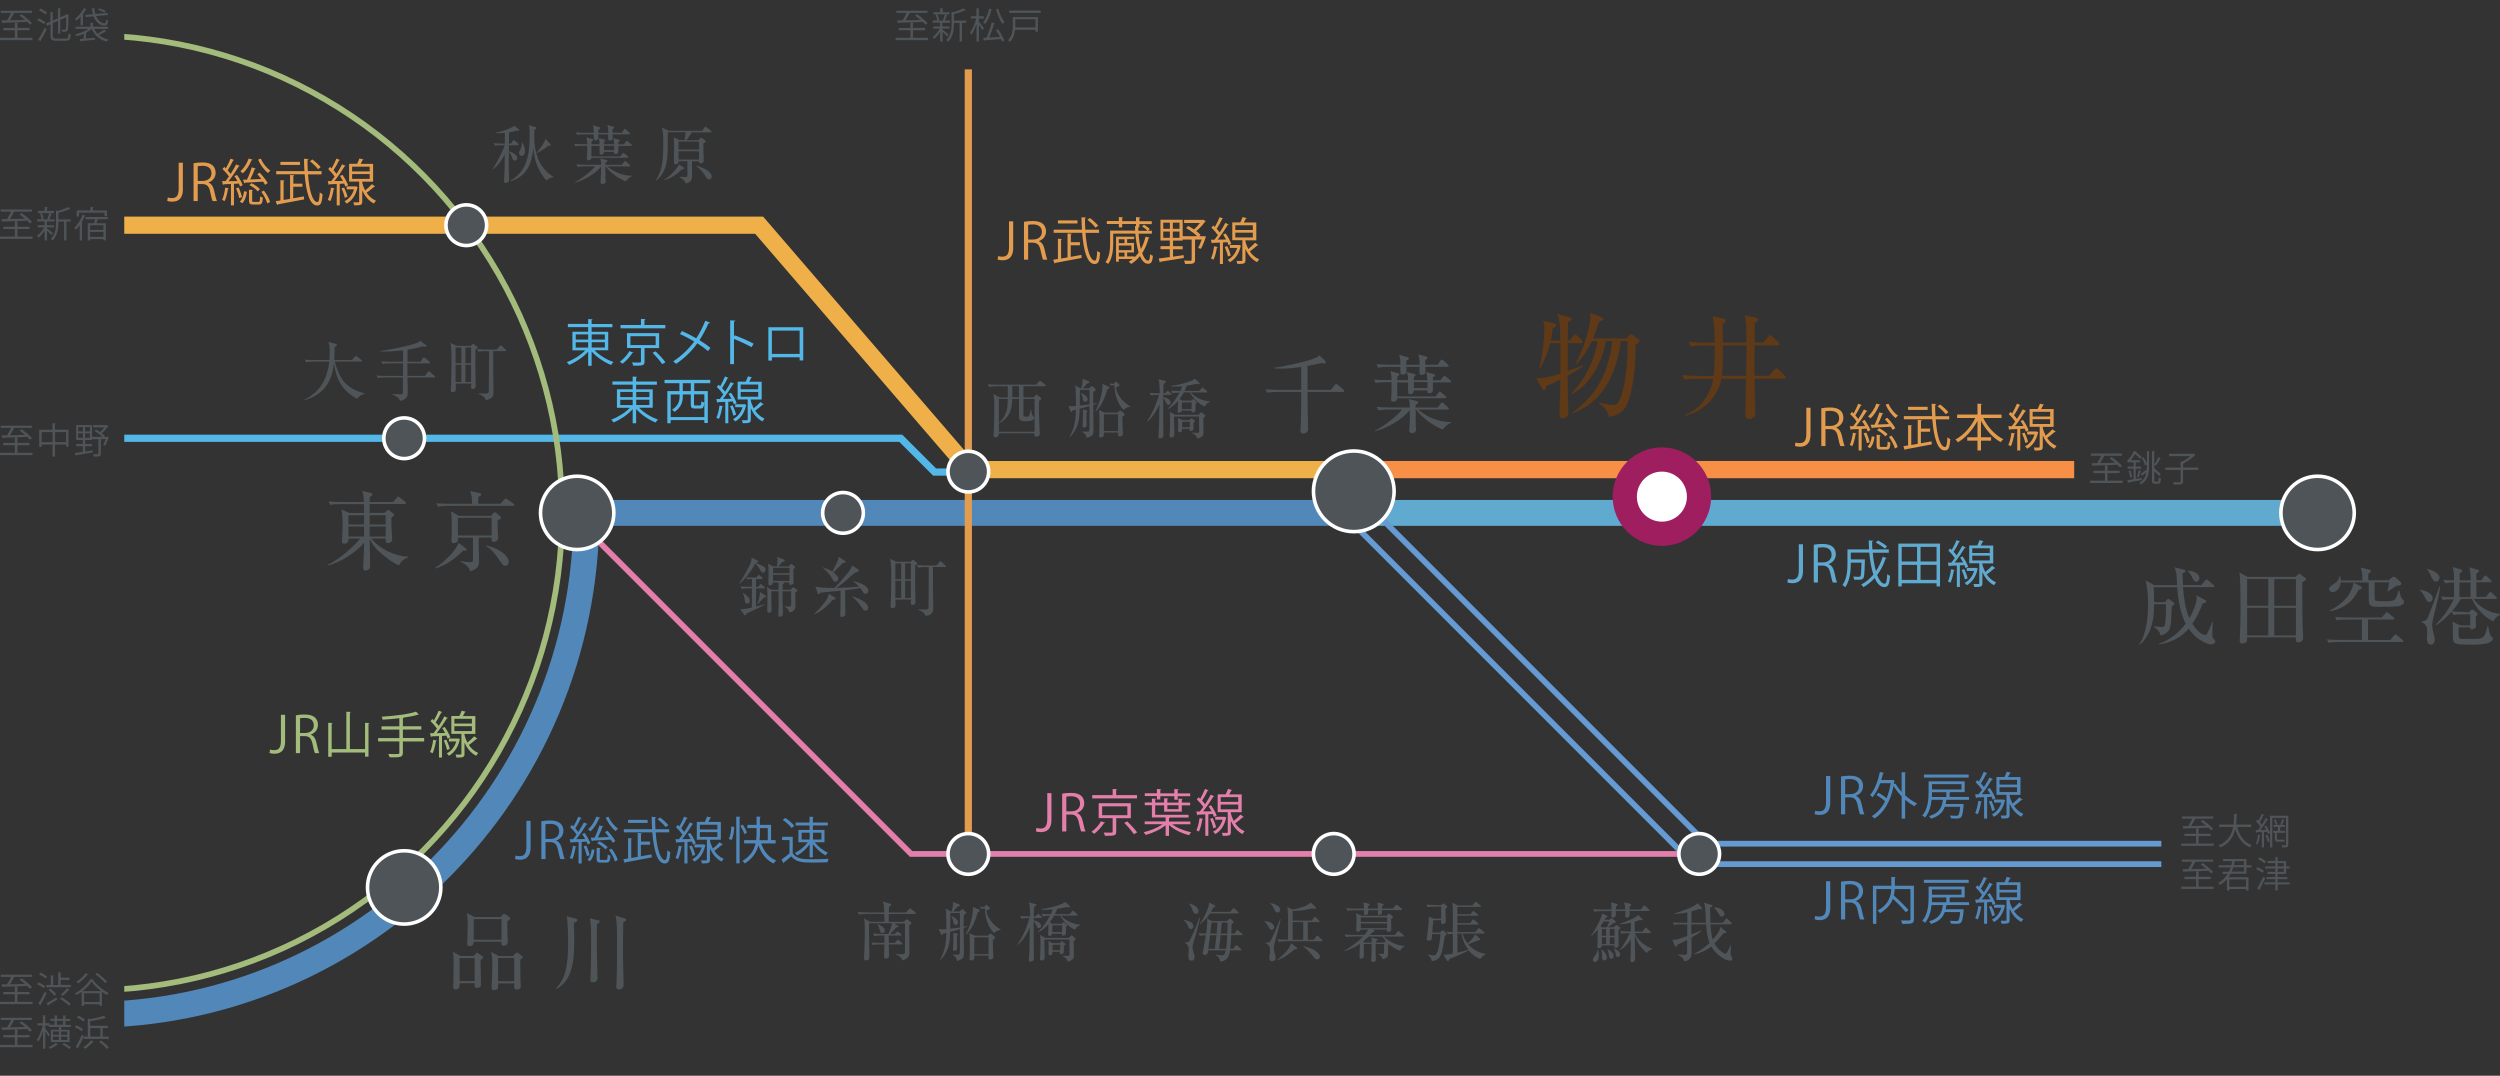 <?xml version="1.0" encoding="UTF-8"?>
<svg id="Layer_2" data-name="Layer 2" xmlns="http://www.w3.org/2000/svg" xmlns:xlink="http://www.w3.org/1999/xlink" viewBox="0 0 347.69 149.61">
  <rect x="0" y="0" width="347.69" height="149.61" fill="#333333" stroke="none"/>
  <defs>
    <style>
      .cls-1 {
        fill: #fff;
      }

      .cls-2 {
        stroke: #5188b9;
      }

      .cls-2, .cls-3, .cls-4, .cls-5, .cls-6, .cls-7, .cls-8, .cls-9, .cls-10, .cls-11 {
        stroke-miterlimit: 10;
      }

      .cls-2, .cls-3, .cls-5, .cls-6, .cls-7, .cls-12, .cls-8, .cls-9, .cls-10, .cls-11 {
        fill: none;
      }

      .cls-2, .cls-8 {
        stroke-width: 3.6px;
      }

      .cls-3 {
        stroke: #a3bb7b;
      }

      .cls-3, .cls-7, .cls-9 {
        stroke-width: .8px;
      }

      .cls-13 {
        fill: #5188b9;
      }

      .cls-4 {
        stroke: #fff;
        stroke-width: .5px;
      }

      .cls-4, .cls-14 {
        fill: #4e5458;
      }

      .cls-15 {
        fill: #61aacf;
      }

      .cls-5 {
        stroke: #e39c4e;
      }

      .cls-6 {
        stroke: #f78f47;
      }

      .cls-6, .cls-10 {
        stroke-width: 2.4px;
      }

      .cls-16 {
        fill: #9f1e60;
      }

      .cls-7 {
        stroke: #659ad2;
      }

      .cls-17 {
        clip-path: url(#clippath);
      }

      .cls-18 {
        fill: #53b7e8;
      }

      .cls-19 {
        fill: #603917;
      }

      .cls-20 {
        fill: #a3bb7b;
      }

      .cls-21 {
        fill: #e39c4e;
      }

      .cls-8 {
        stroke: #61aacf;
      }

      .cls-9 {
        stroke: #e47fac;
      }

      .cls-22 {
        fill: #e47fac;
      }

      .cls-10 {
        stroke: #efb049;
      }

      .cls-11 {
        stroke: #53b7e8;
      }
    </style>
    <clipPath id="clippath">
      <rect class="cls-12" x="17.28" width="68.42" height="149.61"/>
    </clipPath>
  </defs>
  <g id="_レイヤー_1" data-name="レイヤー 1">
    <g>
      <polyline class="cls-11" points="17.28 60.95 125.27 60.95 129.98 65.65 133.65 65.65"/>
      <polyline class="cls-9" points="79.28 71.33 126.71 118.76 236.32 118.76"/>
      <g>
        <line class="cls-2" x1="79.28" y1="71.33" x2="186.6" y2="71.33"/>
        <line class="cls-8" x1="186.6" y1="71.33" x2="322.28" y2="71.33"/>
        <polyline class="cls-6" points="189.43 65.31 270.15 65.31 288.47 65.31"/>
        <polyline class="cls-10" points="17.28 31.32 105.58 31.32 134.85 65.31 187.38 65.31"/>
      </g>
      <line class="cls-5" x1="134.67" y1="118.76" x2="134.67" y2="9.65"/>
      <line class="cls-7" x1="236.32" y1="120.18" x2="300.59" y2="120.18"/>
      <line class="cls-7" x1="236.32" y1="117.34" x2="300.59" y2="117.34"/>
      <line class="cls-7" x1="186.68" y1="71.33" x2="234.1" y2="118.76"/>
      <line class="cls-7" x1="191.35" y1="71.33" x2="238.78" y2="118.76"/>
      <g class="cls-17">
        <ellipse class="cls-3" cx="12.22" cy="71.33" rx="65.95" ry="66.41"/>
        <path class="cls-2" d="m-57.12,71.33c0,38.56,31.04,69.82,69.34,69.82s69.34-31.26,69.34-69.82"/>
      </g>
      <g>
        <path class="cls-14" d="m51.63,74.91c1.26,1.46,3.24,2.44,5.16,2.52v.1c-.6.16-1.02.53-1.28,1.09-.73-.23-1.96-1.16-2.54-1.68-.64-.54-1.19-1.21-1.55-1.97.01.59.01,1.27.02,1.91.01.8.04,1.51.04,1.87,0,.53-.54.6-.67.6-.22,0-.31-.13-.31-.34,0-.36.08-1.4.12-2.46.01-.36.02-.73.02-1.07-1.15,1.37-3.32,2.76-5.06,3.17l-.04-.1c.91-.35,2.18-1.36,2.69-1.8.8-.7,1.52-1.39,1.86-1.85h-1.61c0,.29-.07.47-.11.52-.12.16-.31.19-.52.19-.18,0-.3-.07-.3-.26,0-.02.01-.23.02-.36.04-.55.07-1.35.07-1.91,0-1.02-.02-1.64-.16-2.22l1.12.49h2.04c0-.42-.01-.83-.02-1.24h-3.26c-.48,0-.96.01-1.42.11l-.24-.48c.61.05,1.24.08,1.85.08h3.06c-.02-.49-.05-1.12-.24-1.56l1.25.32c.08.02.2.06.2.17s-.19.25-.4.4v.67h3.26l.52-.6c.06-.07.12-.16.19-.16.05,0,.12.05.22.13l.73.6c.07.06.12.11.12.18,0,.11-.1.13-.18.13h-4.87v1.24h2.05l.29-.25c.11-.1.19-.18.25-.18s.17.07.26.16l.44.36c.06.05.12.11.12.19,0,.13-.16.22-.38.35,0,.18-.01.35-.01.52,0,.84.11,2.09.11,2.54,0,.42-.43.5-.61.5-.29,0-.29-.23-.29-.37v-.26h-2.02Zm-3.17-1.97h2.17v-1.29s-2.17,0-2.17,0v1.29Zm2.17.29h-2.17v1.39h2.17v-1.39Zm3.01,0h-2.23c0,.38-.01.66-.01,1.04v.35h2.24v-1.39Zm0-1.58h-2.23v1.29h2.23v-1.29Z"/>
        <path class="cls-14" d="m64.77,76.24c.08.06.12.11.12.18,0,.17-.14.17-.49.16-1.04,1.09-2.39,2.03-3.84,2.48l-.04-.08c1.02-.62,2.91-2.35,3.25-3.49l1,.76Zm4.82-6.17l.55-.59c.12-.13.13-.16.18-.16.04,0,.1.02.25.13l.83.59c.07.05.12.13.12.19,0,.11-.1.12-.19.12h-9.01c-.47,0-.95.02-1.4.12l-.24-.48c.61.05,1.22.07,1.85.07h3.12v-.13c0-.59-.05-1.09-.25-1.64l1.33.3c.11.02.2.07.2.16,0,.1-.04.17-.41.36,0,.32-.01.65-.01.96h3.08Zm-4.23,9.37c-.07-.65-.79-1.09-1.34-1.33v-.08c.44.06.96.16,1.4.16.36,0,.36-.1.36-.56v-2.85h-2.1c0,.07.01.19.01.25,0,.41-.3.5-.59.5-.22,0-.32-.11-.32-.32,0-.08.02-.43.04-.85.01-.47.01-1.03.01-1.32,0-.7.02-1.24-.12-1.92l1.12.62h4.46l.36-.4c.07-.07.11-.1.16-.1s.07.01.17.08l.56.46c.12.1.14.13.14.19,0,.12-.05.18-.48.41v.47c0,.79.08,1.79.08,1.96,0,.34-.31.56-.6.56-.23,0-.31-.12-.31-.34,0-.07,0-.19.01-.26h-1.8c0,.31-.01.62-.01.94,0,.77.05,1.54.05,2.31,0,.4-.05.73-.35,1-.26.24-.56.35-.91.43Zm-1.68-4.97h4.7v-2.46h-4.7v2.46Zm7.08,3.68c0,.26-.17.53-.46.53s-.41-.13-.7-.56c-.73-1.09-1.22-1.73-2-2.17l.02-.08c1,.17,3.13,1.08,3.13,2.29Z"/>
      </g>
      <g>
        <path class="cls-14" d="m181.85,54.22h3.24l.55-.68c.08-.11.16-.14.19-.14.07,0,.16.06.23.12l.79.68c.06.05.11.11.11.18,0,.11-.08.13-.17.13h-4.94c0,1.57.01,3.14.07,4.71,0,.13.01.26.01.41,0,.47-.35.66-.7.66-.25,0-.37-.12-.37-.37,0-.06.06-.98.07-1.25.04-1.38.04-2.77.04-4.16h-3.3c-.48,0-.95.02-1.42.11l-.24-.48c.61.05,1.24.08,1.85.08h3.11v-3.18c-.91.13-1.85.23-2.77.23-.34,0-.66-.01-.98-.04v-.1c1.31-.13,4.79-.9,5.77-1.37.22-.1.38-.18.52-.35l.8.8s.08.11.08.18c0,.11-.1.17-.2.17s-.28-.05-.38-.08c-.65.16-1.29.29-1.96.41v3.32Z"/>
        <path class="cls-14" d="m199.68,55.09l.38-.47c.05-.06.11-.14.19-.14.05,0,.08,0,.22.12l.55.47c.06.05.12.11.12.19,0,.11-.1.12-.18.12h-6.63c-.02.3-.26.48-.53.48-.23,0-.34-.08-.34-.32,0-.07.02-.37.04-.52.02-.46.04-.79.04-1.32,0-.18,0-.36-.01-.55h-.78c-.48,0-.96.02-1.42.11l-.24-.47c.61.05,1.22.07,1.85.07h.59c-.02-.52-.02-.73-.16-1.25l1.04.28c.1.02.2.05.2.17,0,.14-.18.28-.28.35l-.02.46h1.51c-.01-.43,0-.73-.19-1.14l1.09.29c.08.02.17.05.17.12,0,.08-.08.16-.26.28,0,.16,0,.31-.01.46h1.89c-.02-.47-.01-.67-.18-1.14l1.07.28c.08.02.17.07.17.18,0,.12-.06.16-.29.28v.41h1.04l.37-.49c.1-.12.14-.14.18-.14s.08.01.23.13l.61.5s.12.08.12.17c0,.11-.1.12-.19.12h-2.36c0,.35.01.7.01,1.04,0,.31-.19.47-.49.47-.14,0-.29-.02-.29-.26v-.13h-1.89v.05c0,.36-.25.48-.48.48-.22,0-.31-.11-.31-.32,0-.38.01-.82.01-1.32h-1.52c0,.65.01,1.29.01,1.94h5.35Zm-3.33,5.13c-.18,0-.36-.08-.36-.32,0-.13.02-.29.04-.55.01-.2.05-.8.05-1.09,0-.43,0-.7-.01-1.21-1.12,1.33-3.13,2.5-4.82,2.92l-.02-.08c1.14-.55,2.97-1.94,3.77-2.93h-1.87c-.48,0-.95.02-1.42.11l-.24-.48c.61.05,1.24.08,1.85.08h2.76c-.01-.53-.01-.66-.16-1.17l1.12.28c.14.04.22.06.22.14,0,.11-.06.18-.38.41v.35h3.06l.43-.56c.1-.12.16-.14.19-.14.07,0,.17.08.22.13l.6.55s.12.11.12.18c0,.11-.1.13-.19.13h-4.09c1.29,1.06,2.93,1.75,4.62,1.73v.07c-.54.23-.83.55-1.2.97-1.32-.53-2.85-1.61-3.69-2.77h-.06v1.15c0,.36,0,.71.01,1.08,0,.16.05.54.05.56,0,.26-.24.48-.56.48Zm1.08-9.49c0-.6,0-.86-.18-1.44l1.1.3c.08.02.18.06.18.16,0,.12-.13.22-.31.32,0,.22,0,.43.01.66h1.73l.37-.56c.07-.11.12-.16.19-.16.06,0,.14.07.22.13l.62.56c.07.06.11.11.11.18,0,.11-.1.13-.18.13h-3.06c.01.17.02.49.02.65,0,.34-.2.48-.53.48-.29,0-.3-.18-.3-.44v-.68h-1.82c0,.24.01.47.01.6,0,.35-.25.49-.52.49-.3,0-.34-.17-.34-.54v-.55h-1.68c-.47,0-.95.01-1.4.11l-.24-.48c.61.05,1.22.08,1.83.08h1.5c0-.77-.02-.91-.19-1.4l1.21.35c.08.02.16.07.16.17,0,.12-.17.22-.35.3v.59h1.82Zm1.09,3.24v-.83h-1.89v.83h1.89Z"/>
      </g>
      <g>
        <path class="cls-19" d="m217,47.35c-.02-1.15.02-2.8-.43-3.71l1.76.51c.1.03.24.13.24.22,0,.18-.26.32-.51.46-.02.82-.02,1.66-.02,2.51h.32l.45-.61c.13-.18.19-.21.26-.21.08,0,.21.11.27.18l.64.61c.06.06.14.14.14.24,0,.14-.13.18-.24.18h-1.84v3.84c.69-.24,1.41-.46,2.1-.74l.05.11c-.69.48-1.41.9-2.15,1.3,0,.93,0,2.19.03,3.2.03.83.06,1.57.06,2.02,0,.56-.51.74-.83.74-.29,0-.43-.14-.43-.45,0-.26.02-.51.03-.77.08-1.39.08-2.8.1-4.19-.64.34-1.3.66-1.97.91-.02.3-.05.56-.3.56-.16,0-.26-.14-.32-.27l-.75-1.44c.18,0,.35.02.51.02.96,0,1.94-.35,2.85-.62v-4.21h-1.44c-.3,1.25-.77,2.42-1.42,3.54l-.1-.03c.42-1.63.72-3.89.72-5.55,0-.43-.03-.69-.16-1.09l1.54.37c.14.03.27.08.27.24,0,.24-.29.35-.48.42-.05.58-.14,1.15-.27,1.73h1.33Zm9.19-.29l.38-.4c.11-.11.16-.18.26-.18.05,0,.14.05.27.14l.75.56c.13.1.18.14.18.22,0,.24-.37.42-.54.5-.06,1.75-.11,3.78-.42,5.47-.18.96-.53,2.61-1.07,3.38-.59.8-1.33,1.06-2.26,1.23-.14-.93-.64-1.36-1.36-1.89l.05-.11c.61.18,1.33.34,1.95.34.42,0,.58-.13.78-.53.91-1.71,1.2-5.46,1.2-7.43,0-.32,0-.62-.02-.93h-.91c-.56,4.26-2.35,8.42-6.63,10.02l-.05-.11c3.58-2.69,4.87-5.55,5.51-9.91h-.9c-.54,2.77-2.1,6.11-4.79,7.38l-.05-.1c1.94-1.92,3.22-4.59,3.67-7.28h-.8c-.53,1.17-1.23,2.29-2.16,3.19l-.08-.08c.9-1.68,1.6-3.67,1.95-5.55.05-.29.11-.67.11-.98,0-.21-.03-.35-.08-.54l1.6.64c.16.06.24.16.24.26,0,.18-.21.26-.56.35-.26.78-.54,1.57-.85,2.34h4.61Z"/>
        <path class="cls-19" d="m242.89,47.65c0-1.84-.03-2.79-.24-3.83l1.7.4c.11.03.18.11.18.22,0,.1-.06.19-.48.51-.03.37-.03.59-.03.96v1.73h1.23l.69-.83c.11-.13.18-.19.27-.19.08,0,.14.05.27.16l.86.83c.14.13.16.18.16.24,0,.14-.13.18-.26.18h-3.23c0,.94-.02,1.87-.02,2.82,0,.46.02.94.03,1.41h2l.77-.86c.1-.11.16-.19.26-.19s.18.06.3.18l.88.85c.06.06.16.16.16.24,0,.14-.13.18-.26.18h-4.11c.03,1.41.05,2.82.08,4.21,0,.24.02.54.02.74,0,.46-.54.67-.85.67-.53,0-.54-.34-.54-.59,0-.66.03-1.71.05-2.56.02-.83.05-1.65.06-2.46h-3.42c-.54,2.66-2.53,4.51-5.11,5.17l-.02-.13c2.16-.8,3.6-2.8,4-5.04h-2.13c-.62,0-1.26.03-1.89.14l-.32-.64c.83.06,1.65.11,2.46.11h1.94c.11-1.15.13-2.74.13-4.23h-1.46c-.62,0-1.26.03-1.89.14l-.3-.64c.82.06,1.63.11,2.45.11h1.2c-.02-.8-.08-3.06-.29-3.71l1.68.43c.11.03.18.08.18.19,0,.08-.03.13-.48.53.02.85.05,1.71.05,2.56h3.27Zm-3.41,4.61h3.36c.03-1.41.06-2.82.06-4.23h-3.28c0,1.04,0,3.28-.14,4.23Z"/>
      </g>
      <g>
        <path class="cls-14" d="m301.13,83.72l.22-.29s.13-.14.19-.14.14.04.2.08l.54.4c.06.05.12.11.12.19,0,.11-.1.18-.34.34-.1.92,0,2.25-.3,3.11-.18.52-.77.88-1.28.97-.13-.7-.55-.9-.92-1.2v-.08c.26.04.85.11,1.09.11.35,0,.42-.19.47-.49.08-.48.11-1.33.11-1.83,0-.29,0-.58-.01-.86h-1.64c-.02,1.42-.11,2.65-.72,3.96-.29.61-.76,1.27-1.28,1.69l-.07-.05c1.01-1.4,1.24-3.89,1.24-5.56,0-1.08-.08-2.3-.35-3.35l1.2.66h3.19c-.04-.36-.04-.72-.06-1.08-.02-.48-.1-.95-.3-1.4l1.28.32c.12.02.23.06.23.2,0,.16-.18.23-.4.32.01.55.02,1.09.06,1.63h2.55l.55-.64c.07-.08.14-.14.19-.14.07,0,.13.05.22.12l.74.64c.06.05.12.11.12.19,0,.11-.1.12-.18.12h-4.19c.12,1.45.3,2.99.89,4.32.42-.68,1.02-2.03,1.02-2.83,0-.13-.01-.24-.05-.37l1.22.67c.06.04.17.12.17.2,0,.17-.25.23-.52.28-.38.98-.82,1.97-1.43,2.83.31.49,1.13,1.54,1.76,1.54.13,0,.24-.08.3-.19.23-.4.55-1.2.71-1.64h.07c-.02.64-.07,1.26-.07,1.88,0,.28.04.32.25.56.07.08.18.23.18.34,0,.24-.35.36-.62.36-.1,0-.2,0-.3-.04-.89-.29-1.66-.8-2.23-1.44-.22-.23-.38-.46-.55-.7-1.07,1.27-2.58,1.97-4.2,2.21v-.08c1.54-.53,2.81-1.52,3.78-2.82-.76-1.45-1.06-3.44-1.19-5.07h-3.27c.04.6.06,1.2.06,1.8v.28h1.55Zm4.75-3.29c0,.25-.16.48-.43.48s-.4-.23-.58-.62c-.14-.31-.35-.64-.61-.86v-.07c.63.02,1.62.3,1.62,1.08Z"/>
        <path class="cls-14" d="m319.24,80.23l.33-.31c.07-.07.12-.13.18-.13s.13.05.18.08l.65.48c.06.05.14.11.14.19,0,.18-.38.35-.52.41-.01.4-.01.89-.01,1.43,0,1.15.01,2.47.02,3.32.01,1.43.11,2.63.11,3.02,0,.44-.36.62-.68.62-.35,0-.35-.22-.35-.42,0-.1.01-.18.01-.28h-6.79v.34c0,.36-.34.52-.66.52-.22,0-.36-.11-.36-.34,0-.56.11-1.9.11-3.92v-.98c0-1.49-.01-3.75-.16-4.65l1.14.62h6.64Zm-6.72,4.01h2.94v-3.72h-2.94v3.72Zm0,4.13h2.94v-3.84h-2.94v3.84Zm6.79-7.84h-3.02v3.72h3.02v-3.72Zm0,4.01h-3.02v3.84h3.02v-3.84Z"/>
        <path class="cls-14" d="m329.34,89.01h3.09l.53-.64c.1-.12.13-.16.18-.16s.13.05.23.13l.76.64c.06.05.12.11.12.18,0,.11-.08.13-.18.13h-8.79c-.44,0-.98.02-1.42.11l-.24-.48c.61.06,1.24.08,1.85.08h3.02v-2.83h-2.08c-.48,0-.95.02-1.42.11l-.24-.48c.61.05,1.22.08,1.85.08h4.64l.52-.58c.11-.13.14-.16.19-.16.07,0,.17.08.23.13l.71.58c.08.07.12.12.12.18,0,.11-.1.13-.19.13h-3.48v2.83Zm-.79-8.32c0-.71-.02-1.08-.22-1.76l1.14.29c.16.04.26.07.26.22s-.14.22-.25.28c-.02.01-.08.06-.11.08v.9h2.83l.47-.38c.12-.1.18-.12.25-.12.1,0,.28.14.34.2l.6.55c.07.07.1.13.1.23,0,.22-.2.25-.65.28-.28.18-.83.54-1.22.79l-.06-.06c.11-.38.18-.71.26-1.2h-2.04v1.63c0,.84.05.9.23.94.12.02.41.05.56.05h.82c.65,0,1.12-.05,1.32-.38.13-.22.28-.61.4-1.1h.1c.22.96.3,1.1.53,1.27.08.06.13.18.13.3,0,.34-.41.53-.68.59-.48.11-2.4.11-3,.11-1.2,0-1.22-.32-1.22-1.33,0-.68-.01-1.38-.01-2.06h-3.91c-.04.32-.11.64-.31.89-.18.24-.49.46-.79.46-.25,0-.49-.17-.49-.43,0-.29.2-.42.64-.71.4-.25.73-.59.8-1.08h.1c.08.22.08.36.08.59h3.02Zm-1.73,1.74c.24-.42.44-.91.5-1.4l1,.52c.07.04.16.1.16.18,0,.17-.1.19-.43.28-.91,1.76-2.05,2.6-3.99,3l-.05-.1c1.1-.55,2.19-1.37,2.82-2.47Z"/>
        <path class="cls-14" d="m338.32,83.2c0,.26-.16.52-.44.52s-.41-.19-.74-.86c-.13-.25-.38-.59-.6-.78v-.07c.61.08,1.79.46,1.79,1.2Zm-.78,2.9c.2-.28,1.56-4.01,1.72-4.55l.1.04c-.11.92-.32,1.83-.55,2.73-.12.48-.56,2.16-.56,2.53,0,.46.11.9.26,1.51.05.17.11.44.11.62,0,.32-.14.67-.53.67-.5,0-.56-.48-.56-.88,0-.3.04-.61.04-.91,0-.67-.17-1.07-.8-1.34v-.07c.3-.04.59-.11.79-.36Zm1.73-5.76c0,.28-.18.54-.49.54-.36,0-.54-.41-.73-.85-.13-.3-.34-.64-.5-.86v-.06c.54.12,1.73.56,1.73,1.24Zm3.5,4.81h.6l.22-.22c.13-.13.18-.17.23-.17.06,0,.17.08.22.12l.4.31c.08.07.14.13.14.2,0,.13-.12.25-.28.37.01.37.05.76.05,1.13,0,.24,0,.37-.12.48-.1.08-.32.16-.46.16-.18,0-.24-.1-.25-.28h-1.58c-.01.25-.02.62-.02.82.01.7.06.79.68.79h1.36c1.08,0,1.38-.1,1.61-.56.14-.29.24-.7.4-1.28h.06c.08.5.16.82.22,1.03.08.34.17.43.35.56.06.05.1.08.1.16,0,.28-.29.49-.52.6-.56.28-1.95.29-2.65.29-2.36,0-2.39-.08-2.39-1.4,0-.52,0-1.36-.07-1.8l1.1.52h1.38v-1.54h-.95c-.47,0-.95.01-1.4.11l-.23-.47c-.53.6-1.5,1.5-2.18,1.87l-.04-.07c.9-.88,1.99-2.39,2.5-3.54h-.12c-.44,0-.97.02-1.4.11l-.24-.48c.6.05,1.2.07,1.81.08v-2.04c-.4,0-.85.04-1.24.11l-.24-.48c.49.05.98.07,1.48.07,0-.28-.01-.94-.05-1.19-.02-.17-.11-.48-.14-.66l1.09.32c.11.04.23.07.23.19,0,.14-.24.3-.35.37v.97h1.54c-.01-1.03-.06-1.32-.22-1.8l1.14.3c.11.02.23.1.23.17,0,.16-.24.31-.35.38-.01.31-.01.64-.01.95h.68l.38-.52c.06-.08.12-.16.18-.16s.13.06.23.14l.53.5c.1.08.12.12.12.18,0,.11-.1.13-.18.13h-1.94v2.04h1.33l.41-.54s.11-.16.18-.16.16.06.23.13l.58.54c.06.06.12.13.12.18,0,.11-.1.13-.18.13h-3.06c.32.52.91,1.01,1.43,1.33.68.42,1.45.68,2.29.77v.07c-.42.24-.66.37-.95.94-1.2-.47-2.52-1.92-2.99-3.11h-1.55c-.36.64-.78,1.18-1.26,1.73.6.05,1.21.08,1.81.08Zm-.72-2.1h1.54v-2.04h-1.54v2.04Z"/>
      </g>
      <g>
        <path class="cls-20" d="m39.66,103.05c0,1.37-.65,1.78-1.51,1.78-.24,0-.52-.05-.67-.11l.08-.48c.13.05.32.09.54.09.62,0,.97-.27.97-1.33v-3.59h.58v3.63Z"/>
        <path class="cls-20" d="m43.23,102.19c.41.13.66.53.78,1.11.17.77.29,1.24.39,1.44h-.6c-.08-.15-.2-.62-.34-1.29-.15-.74-.45-1.07-1.08-1.07h-.65v2.36h-.58v-5.26c.33-.07.79-.11,1.21-.11.69,0,1.15.14,1.46.43.25.23.4.59.4.99,0,.71-.43,1.16-.99,1.37v.02Zm-.81-.25c.74,0,1.22-.42,1.22-1.06,0-.79-.6-1.04-1.25-1.04-.31,0-.54.03-.66.06v2.04h.69Z"/>
        <path class="cls-20" d="m50.77,100.52l.62.04s-.05.08-.14.1v4.57h-.48v-.57h-4.64v.59h-.48v-4.73l.62.04s-.04.08-.14.1v3.52h2.04v-5.2l.63.04s-.05.08-.14.1v5.06h2.11v-3.66Z"/>
        <path class="cls-20" d="m58.99,102.66v.46h-2.96v1.56c0,.36-.1.5-.36.57-.26.08-.71.09-1.47.08-.04-.13-.13-.34-.2-.47.34.01.66.01.9.01.6,0,.64,0,.64-.2v-1.56h-2.95v-.46h2.95v-1.18h-2.48v-.45h2.48v-1.13c-.77.09-1.58.16-2.33.2-.01-.12-.07-.3-.13-.41,1.69-.11,3.73-.34,4.77-.71l.41.4s-.04.02-.08.02c-.01,0-.03,0-.06,0-.5.17-1.19.3-1.95.41-.01.05-.05.07-.14.08v1.13h2.56v.45h-2.56v1.18h2.96Z"/>
        <path class="cls-20" d="m61.85,101.1c.32.45.66,1.06.78,1.45l-.38.18c-.04-.13-.09-.27-.16-.42-.21.01-.42.02-.62.04v3h-.42v-2.98c-.39.01-.74.03-1.02.04,0,.05-.05.08-.1.09l-.13-.53h.49c.15-.19.32-.41.48-.64-.22-.32-.58-.74-.9-1.04l.25-.3c.07.06.15.13.22.21.24-.41.51-.97.67-1.37l.5.21s-.07.06-.15.06c-.18.39-.49.97-.76,1.36.16.17.31.34.42.5.3-.46.58-.93.78-1.33l.49.23s-.08.06-.15.06c-.36.6-.92,1.43-1.41,2.04l1.18-.02c-.13-.24-.27-.48-.41-.69l.35-.15Zm-1.08,1.91s-.06.07-.14.07c-.1.59-.26,1.27-.47,1.68-.1-.06-.25-.13-.35-.18.2-.39.35-1.06.44-1.7l.52.13Zm1.31-.14c.2.41.4.95.47,1.3-.08.03-.17.06-.39.13-.06-.36-.25-.9-.44-1.32l.36-.11Zm1.64-.17l.27.12s-.03.05-.05.06c-.25,1.1-.79,1.83-1.51,2.23-.06-.1-.21-.27-.3-.33.61-.31,1.08-.86,1.32-1.66h-1.02v-.41h1.22l.08-.02Zm.87-.64c0,.31.26.92.41,1.22.34-.27.71-.62.95-.88.34.26.4.29.45.34-.02.04-.08.05-.15.04-.27.24-.69.59-1.04.83.3.46.72.85,1.3,1.11-.08.09-.22.27-.29.39-.82-.43-1.32-1.14-1.62-1.84v1.57c0,.48-.2.52-1.12.52-.01-.13-.08-.29-.13-.42.34,0,.62,0,.71,0,.09,0,.11-.03.11-.11v-2.77h-1.4v-2.48h1.12c.12-.24.24-.53.31-.74l.59.15s-.06.07-.14.07c-.07.15-.17.34-.27.53h1.73v2.48h-1.5Zm-1.4-2.09v.66h2.44v-.66h-2.44Zm0,1.03v.67h2.44v-.67h-2.44Z"/>
      </g>
      <g>
        <path class="cls-13" d="m73.8,117.79c0,1.37-.65,1.78-1.51,1.78-.24,0-.52-.05-.67-.11l.08-.48c.13.05.32.09.54.09.62,0,.97-.27.97-1.33v-3.59h.58v3.64Z"/>
        <path class="cls-13" d="m77.36,116.93c.41.13.66.53.79,1.11.17.77.29,1.24.39,1.44h-.6c-.08-.15-.2-.62-.34-1.29-.15-.74-.45-1.07-1.08-1.07h-.65v2.36h-.58v-5.26c.33-.07.79-.11,1.21-.11.69,0,1.15.14,1.46.43.25.23.4.6.4.99,0,.71-.43,1.16-1,1.37v.02Zm-.81-.25c.74,0,1.22-.42,1.22-1.06,0-.79-.59-1.04-1.25-1.04-.32,0-.54.03-.66.06v2.04h.69Z"/>
        <path class="cls-13" d="m81.31,115.84c.32.45.67,1.04.79,1.43l-.37.18c-.04-.12-.09-.25-.15-.4-.24.01-.47.03-.69.04v3h-.42v-2.98c-.38.01-.74.03-1.01.04-.01.06-.06.08-.1.09l-.13-.53h.48c.15-.19.31-.41.48-.64-.21-.33-.57-.74-.9-1.04l.25-.3.22.21c.24-.41.5-.96.66-1.36l.5.2s-.07.06-.15.06c-.19.4-.5.97-.76,1.37.15.17.3.34.41.5.3-.46.58-.94.79-1.33l.5.23s-.08.06-.15.06c-.36.6-.92,1.44-1.42,2.04l1.24-.02c-.13-.24-.28-.48-.43-.69l.35-.15Zm-1.12,1.9s-.06.08-.14.08c-.09.59-.25,1.26-.46,1.67-.09-.06-.25-.13-.35-.17.2-.39.35-1.06.44-1.7l.51.13Zm1.43,1.34c-.06-.37-.25-.94-.45-1.37l.36-.12c.21.43.4.98.47,1.35l-.38.13Zm1.06-.9c-.06.61-.26,1.24-.64,1.6l-.34-.22c.34-.3.53-.87.6-1.44l.38.07Zm.8-4.44c-.02.06-.08.07-.15.06-.27.69-.73,1.4-1.21,1.83-.08-.08-.24-.22-.34-.28.47-.4.9-1.08,1.16-1.78l.55.16Zm-.78,2.76c.24-.48.51-1.2.67-1.71l.56.17s-.08.07-.15.07c-.15.42-.41,1-.63,1.44.48-.01,1.01-.04,1.54-.06-.17-.24-.37-.48-.56-.68l.34-.2c.43.44.9,1.05,1.11,1.44l-.37.25c-.06-.13-.16-.29-.27-.45-.94.06-1.89.12-2.52.15,0,.06-.05.08-.1.09l-.17-.51h.56Zm.72,2.91c0,.16.04.19.23.19h.65c.17,0,.2-.1.22-.76.09.07.26.13.38.16-.04.78-.16.97-.55.97h-.76c-.49,0-.61-.12-.61-.56v-1.5l.57.03s-.04.08-.13.1v1.36Zm.78-1.27c-.23-.29-.72-.66-1.16-.87l.29-.27c.45.2.94.56,1.18.84l-.31.29Zm.42-4.56c.28.65.81,1.32,1.34,1.66-.11.08-.25.24-.33.35-.53-.4-1.09-1.16-1.39-1.87l.39-.14Zm.9,6.24c-.11-.45-.46-1.12-.83-1.62l.36-.18c.38.49.75,1.14.86,1.59l-.39.21Z"/>
        <path class="cls-13" d="m89.13,117.48v1.61c.49-.09.99-.18,1.48-.27l.04.42c-1.34.26-2.78.53-3.66.69-.01.06-.05.09-.1.11l-.2-.54.66-.11v-2.82l.58.04s-.05.08-.14.09v2.62l.9-.15v-3.33l.6.04s-.05.08-.14.09v1.08h1.26v.43h-1.26Zm3.94-1.72h-1.88c.15,2.15.61,3.85,1.3,3.85.2,0,.29-.41.33-1.36.1.11.27.21.4.26-.08,1.23-.26,1.58-.76,1.58-1.06,0-1.55-1.94-1.74-4.33h-3.96v-.44h3.93c-.04-.56-.05-1.13-.06-1.72l.64.04c0,.06-.05.09-.15.1,0,.53,0,1.06.04,1.58h1.91v.44Zm-3-1.74v.43h-2.72v-.43h2.72Zm1.72-.33c.43.31.92.76,1.16,1.06l-.36.29c-.23-.31-.71-.78-1.14-1.1l.34-.25Z"/>
        <path class="cls-13" d="m95.99,115.84c.32.45.66,1.06.78,1.45l-.38.18c-.04-.13-.09-.27-.16-.42-.21.01-.42.02-.62.04v3h-.42v-2.98c-.39.01-.74.03-1.02.04,0,.05-.05.08-.1.09l-.13-.53h.49c.15-.19.32-.41.48-.64-.22-.32-.58-.74-.9-1.04l.25-.3c.07.06.15.13.22.21.24-.41.51-.97.67-1.37l.5.21s-.07.06-.15.06c-.18.39-.49.97-.76,1.36.16.17.31.34.42.5.3-.46.58-.93.79-1.33l.49.23s-.08.06-.15.06c-.36.6-.92,1.43-1.41,2.04l1.18-.02c-.13-.24-.27-.48-.41-.69l.35-.15Zm-1.08,1.9s-.06.07-.14.07c-.1.6-.26,1.27-.47,1.68-.1-.06-.25-.13-.35-.18.2-.39.35-1.06.44-1.7l.52.13Zm1.31-.14c.2.41.4.95.47,1.3-.08.03-.17.06-.39.13-.06-.36-.25-.9-.44-1.32l.36-.11Zm1.64-.17l.27.12s-.03.05-.05.06c-.25,1.1-.79,1.83-1.51,2.23-.06-.1-.21-.27-.3-.33.61-.31,1.08-.86,1.32-1.66h-1.02v-.41h1.22l.08-.02Zm.87-.64c0,.32.26.92.41,1.22.34-.27.71-.62.95-.88.34.26.4.29.45.34-.02.03-.08.05-.15.03-.27.24-.69.59-1.04.83.3.46.72.85,1.3,1.11-.08.09-.22.27-.29.39-.82-.43-1.32-1.14-1.62-1.84v1.57c0,.48-.2.52-1.12.52-.01-.13-.08-.29-.13-.42.34,0,.62,0,.71,0,.09,0,.11-.03.11-.11v-2.77h-1.4v-2.48h1.12c.12-.24.24-.53.31-.74l.59.15s-.06.07-.14.07c-.07.15-.17.34-.27.53h1.73v2.48h-1.5Zm-1.4-2.09v.66h2.44v-.66h-2.44Zm0,1.03v.67h2.44v-.67h-2.44Z"/>
        <path class="cls-13" d="m102.1,115c0,.62-.11,1.39-.38,1.84l-.37-.19c.24-.41.35-1.12.36-1.71l.38.06Zm.3-1.43l.6.04s-.05.08-.14.09v6.37h-.46v-6.5Zm.9,1.11c.23.36.48.82.59,1.11l-.34.23c-.11-.31-.36-.79-.58-1.16l.34-.18Zm4.58,2.63h-2.02c.38,1.09,1.09,1.99,2.09,2.36-.11.1-.27.29-.34.43-1.02-.45-1.72-1.37-2.13-2.54-.24.91-.76,1.82-1.9,2.53-.06-.1-.22-.27-.33-.35,1.16-.68,1.63-1.56,1.83-2.44h-1.59v-.46h1.67c.05-.4.06-.79.06-1.14v-.54h-1.28v-.44h1.28v-1.16l.6.04s-.05.08-.14.1v1.02h1.56v2.12h.63v.46Zm-2.19-2.14v.54c0,.36,0,.75-.06,1.14h1.15v-1.68h-1.09Z"/>
        <path class="cls-13" d="m110.25,116.38v2.29c.55.83,1.55.83,2.81.83.76,0,1.65-.02,2.19-.06-.06.11-.14.34-.15.48-.48.02-1.25.04-1.95.04-1.44,0-2.4,0-3.11-.87-.34.31-.71.62-1.02.86,0,.06-.01.09-.06.11l-.27-.52c.34-.22.75-.55,1.11-.85v-1.86h-1.03v-.45h1.48Zm-1.04-2.63c.47.3,1.01.76,1.25,1.11l-.37.31c-.23-.35-.76-.83-1.23-1.14l.35-.28Zm3.39,5.47v-1.81c-.44.65-1.11,1.25-1.74,1.57-.07-.11-.2-.27-.31-.36.64-.29,1.36-.88,1.78-1.48h-1.29v-1.72h1.55v-.62h-1.93v-.41h1.93v-.81l.59.04s-.04.08-.13.09v.68h2.08v.41h-2.08v.62h1.62v1.72h-1.36c.44.58,1.18,1.17,1.82,1.46-.1.09-.25.25-.32.37-.6-.33-1.29-.95-1.76-1.57v1.83h-.46Zm-1.11-3.42v.96h1.11v-.96h-1.11Zm2.75,0h-1.17v.96h1.17v-.96Z"/>
      </g>
      <g>
        <path class="cls-13" d="m254.55,126.19c0,1.37-.65,1.78-1.51,1.78-.24,0-.52-.05-.67-.11l.08-.48c.13.05.32.09.54.09.62,0,.97-.27.97-1.33v-3.59h.58v3.64Z"/>
        <path class="cls-13" d="m258.12,125.33c.41.13.66.53.78,1.11.17.77.29,1.24.39,1.44h-.6c-.08-.15-.2-.62-.34-1.29-.15-.74-.45-1.07-1.08-1.07h-.65v2.36h-.58v-5.26c.33-.07.79-.11,1.21-.11.69,0,1.15.14,1.46.43.25.23.4.6.4.99,0,.71-.43,1.16-.99,1.37v.02Zm-.81-.25c.74,0,1.22-.42,1.22-1.06,0-.79-.6-1.04-1.25-1.04-.31,0-.54.03-.66.06v2.04h.69Z"/>
        <path class="cls-13" d="m266.18,123.19v4.65c0,.33-.08.48-.32.57-.24.08-.67.08-1.31.08-.02-.14-.1-.35-.17-.48.26,0,.51.01.71.01.58,0,.61,0,.61-.18v-4.19h-2.19c-.01.29-.05.59-.12.9.73.64,1.6,1.49,2.04,2.02l-.38.3c-.39-.48-1.12-1.25-1.8-1.87-.26.71-.78,1.41-1.79,2-.07-.11-.22-.27-.34-.36,1.6-.86,1.86-2.04,1.91-2.99h-2.08v4.84h-.47v-5.3h2.56v-1.23l.62.04s-.04.08-.14.1v1.09h2.65Z"/>
        <path class="cls-13" d="m273.85,125.87h-3.15c-.03.2-.06.41-.11.59h2.26s.27.04.27.04c0,.05-.02.09-.03.14-.15,1.69-.29,1.84-.99,1.84-.2,0-.48,0-.78-.02,0-.13-.06-.29-.13-.4.38.03.76.03.89.03s.2,0,.26-.06c.11-.1.2-.42.27-1.18h-2.14c-.27.74-.78,1.31-1.92,1.65-.05-.11-.17-.28-.27-.36,1.42-.39,1.8-1.18,1.93-2.27h-1.58c-.08.85-.32,1.78-.9,2.47-.08-.08-.28-.22-.39-.27.78-.92.88-2.22.88-3.19v-1.58h5.02v1.51h-1.97s-.06.06-.13.07v.59h2.7v.39Zm-.05-3.51v.43h-6.23v-.43h6.23Zm-5.11,2.46c0,.17,0,.25-.01.66h2.01v-.66h-2Zm4.1-1.13h-4.1v.75h4.1v-.75Z"/>
        <path class="cls-13" d="m276.74,124.23c.32.45.66,1.06.78,1.45l-.38.18c-.04-.13-.09-.27-.16-.42-.21.01-.42.02-.62.04v3h-.42v-2.98c-.39.01-.74.03-1.02.04,0,.05-.05.08-.1.09l-.13-.53h.49c.15-.19.32-.41.48-.64-.22-.32-.58-.74-.9-1.04l.25-.3c.07.06.15.13.22.21.24-.41.51-.97.67-1.37l.5.21s-.07.06-.15.06c-.18.39-.49.97-.76,1.36.16.17.31.34.42.5.3-.46.58-.93.78-1.33l.49.23s-.08.06-.15.06c-.36.6-.92,1.43-1.41,2.04l1.18-.02c-.13-.24-.27-.48-.41-.69l.35-.15Zm-1.08,1.9s-.06.07-.14.07c-.1.6-.26,1.27-.47,1.68-.1-.06-.25-.13-.35-.18.2-.39.35-1.06.44-1.7l.52.13Zm1.31-.14c.2.41.4.95.47,1.3-.08.03-.17.06-.39.13-.06-.36-.25-.9-.44-1.32l.36-.11Zm1.64-.17l.27.12s-.03.05-.05.06c-.25,1.1-.79,1.83-1.51,2.23-.06-.1-.21-.27-.3-.33.61-.31,1.08-.86,1.32-1.66h-1.02v-.41h1.22l.08-.02Zm.87-.64c0,.32.26.92.41,1.22.34-.27.71-.62.95-.88.34.26.4.29.45.34-.02.03-.08.05-.15.03-.27.24-.69.59-1.04.83.3.46.72.85,1.3,1.11-.08.09-.22.27-.29.39-.82-.43-1.32-1.14-1.62-1.84v1.57c0,.48-.2.52-1.12.52-.01-.13-.08-.29-.13-.42.34,0,.62,0,.71,0,.09,0,.11-.03.11-.11v-2.77h-1.4v-2.48h1.12c.12-.24.24-.53.31-.74l.59.15s-.06.07-.14.07c-.07.15-.17.34-.27.53h1.73v2.48h-1.5Zm-1.4-2.09v.66h2.44v-.66h-2.44Zm0,1.03v.67h2.44v-.67h-2.44Z"/>
      </g>
      <g>
        <path class="cls-13" d="m254.55,111.56c0,1.37-.65,1.78-1.51,1.78-.24,0-.52-.05-.67-.11l.08-.48c.13.05.32.09.54.09.62,0,.97-.27.97-1.33v-3.59h.58v3.64Z"/>
        <path class="cls-13" d="m258.12,110.7c.41.13.66.53.78,1.11.17.77.29,1.24.39,1.44h-.6c-.08-.15-.2-.62-.34-1.29-.15-.74-.45-1.07-1.08-1.07h-.65v2.36h-.58v-5.26c.33-.07.79-.11,1.21-.11.69,0,1.15.14,1.46.43.25.23.4.6.4.99,0,.71-.43,1.16-.99,1.37v.02Zm-.81-.25c.74,0,1.22-.42,1.22-1.06,0-.79-.6-1.04-1.25-1.04-.31,0-.54.03-.66.06v2.04h.69Z"/>
        <path class="cls-13" d="m265.1,107.4s-.05.08-.14.1v3.11c.51.47,1.09.87,1.65,1.12-.11.09-.26.27-.34.4-.44-.22-.89-.54-1.31-.91v2.63h-.48v-3.09c-.43-.45-.83-.95-1.13-1.46-.43,2.25-1.4,3.74-2.65,4.54-.08-.1-.26-.27-.38-.34.74-.45,1.38-1.13,1.85-2.05-.29-.29-.78-.64-1.19-.88l.26-.33c.38.21.83.51,1.14.78.25-.61.45-1.31.57-2.1h-1.46c-.28.78-.64,1.47-1.08,1.96-.07-.09-.23-.24-.33-.31.63-.7,1.1-1.93,1.37-3.21l.58.14s-.06.08-.15.08c-.07.3-.15.6-.24.9h1.49l.09-.02.3.13s-.04.06-.07.08l-.06.4.23-.09c.22.4.52.8.85,1.17v-2.76l.62.04Z"/>
        <path class="cls-13" d="m273.85,111.23h-3.15c-.03.2-.06.41-.11.59h2.26s.27.04.27.04c0,.05-.02.09-.03.14-.15,1.69-.29,1.84-.99,1.84-.2,0-.48,0-.78-.02,0-.13-.06-.29-.13-.4.38.03.76.03.89.03s.2,0,.26-.06c.11-.1.2-.42.27-1.18h-2.14c-.27.74-.78,1.31-1.92,1.65-.05-.11-.17-.28-.27-.36,1.42-.39,1.8-1.18,1.93-2.27h-1.58c-.08.85-.32,1.78-.9,2.47-.08-.08-.28-.22-.39-.27.78-.92.88-2.22.88-3.19v-1.58h5.02v1.51h-1.97s-.06.06-.13.07v.59h2.7v.39Zm-.05-3.51v.43h-6.23v-.43h6.23Zm-5.11,2.46c0,.17,0,.25-.01.66h2.01v-.66h-2Zm4.1-1.13h-4.1v.75h4.1v-.75Z"/>
        <path class="cls-13" d="m276.74,109.6c.32.45.66,1.06.78,1.45l-.38.18c-.04-.13-.09-.27-.16-.42-.21.01-.42.02-.62.04v3h-.42v-2.98c-.39.01-.74.03-1.02.04,0,.05-.05.08-.1.09l-.13-.53h.49c.15-.19.32-.41.48-.64-.22-.32-.58-.74-.9-1.04l.25-.3c.07.06.15.13.22.21.24-.41.51-.97.67-1.37l.5.21s-.07.06-.15.06c-.18.39-.49.97-.76,1.36.16.17.31.34.42.5.3-.46.58-.93.78-1.33l.49.23s-.08.06-.15.06c-.36.6-.92,1.43-1.41,2.04l1.18-.02c-.13-.24-.27-.48-.41-.69l.35-.15Zm-1.08,1.9s-.06.07-.14.07c-.1.6-.26,1.27-.47,1.68-.1-.06-.25-.13-.35-.18.2-.39.35-1.06.44-1.7l.52.13Zm1.31-.14c.2.41.4.95.47,1.3-.08.03-.17.06-.39.13-.06-.36-.25-.9-.44-1.32l.36-.11Zm1.64-.17l.27.12s-.03.05-.05.06c-.25,1.1-.79,1.83-1.51,2.23-.06-.1-.21-.27-.3-.33.61-.31,1.08-.86,1.32-1.66h-1.02v-.41h1.22l.08-.02Zm.87-.64c0,.32.26.92.41,1.22.34-.27.71-.62.95-.88.34.26.4.29.45.34-.02.03-.08.05-.15.03-.27.24-.69.59-1.04.83.3.46.72.85,1.3,1.11-.08.09-.22.27-.29.39-.82-.43-1.32-1.14-1.62-1.84v1.57c0,.48-.2.52-1.12.52-.01-.13-.08-.29-.13-.42.34,0,.62,0,.71,0,.09,0,.11-.03.11-.11v-2.77h-1.4v-2.48h1.12c.12-.24.24-.53.31-.74l.59.15s-.06.07-.14.07c-.07.15-.17.34-.27.53h1.73v2.48h-1.5Zm-1.4-2.09v.66h2.44v-.66h-2.44Zm0,1.03v.67h2.44v-.67h-2.44Z"/>
      </g>
      <g>
        <path class="cls-22" d="m146.24,113.95c0,1.37-.65,1.78-1.51,1.78-.24,0-.52-.05-.67-.11l.08-.48c.13.05.32.09.54.09.62,0,.97-.27.97-1.33v-3.59h.58v3.63Z"/>
        <path class="cls-22" d="m149.8,113.09c.41.13.66.53.78,1.11.17.77.29,1.24.39,1.44h-.6c-.08-.15-.2-.62-.34-1.29-.15-.74-.45-1.07-1.08-1.07h-.65v2.36h-.58v-5.26c.33-.07.79-.11,1.21-.11.69,0,1.15.14,1.46.43.25.23.4.59.4.99,0,.71-.43,1.16-.99,1.37v.02Zm-.81-.25c.74,0,1.22-.42,1.22-1.06,0-.79-.6-1.04-1.25-1.04-.31,0-.54.03-.66.06v2.04h.69Z"/>
        <path class="cls-22" d="m153.7,114.41c-.03.06-.09.07-.15.06-.29.47-.85,1.1-1.37,1.5-.09-.09-.27-.22-.38-.28.53-.38,1.06-.97,1.32-1.47l.58.19Zm4.43-3.83v.46h-6.23v-.46h2.84v-.85l.63.03c0,.06-.04.09-.14.1v.72h2.89Zm-.85,3.21h-2.04v1.88c0,.56-.25.57-1.57.57-.03-.13-.1-.31-.17-.45.3,0,.57.01.78.01.43,0,.46,0,.46-.14v-1.88h-1.94v-2.07h4.47v2.07Zm-4-1.65v1.23h3.51v-1.23h-3.51Zm4.41,3.87c-.27-.41-.85-1.09-1.33-1.57l.42-.2c.48.46,1.08,1.11,1.37,1.53l-.46.25Z"/>
        <path class="cls-22" d="m165.54,114.64h-2.51c.65.51,1.69.92,2.64,1.11-.1.09-.23.27-.3.4-1.01-.25-2.12-.76-2.79-1.42v1.52h-.47v-1.48c-.7.59-1.83,1.1-2.77,1.35-.07-.11-.2-.29-.29-.38.9-.2,1.95-.62,2.62-1.11h-2.47v-.39h2.91v-.55h-1.91v-1.71h-.99v-.38h.99v-.54l.6.04s-.04.08-.14.1v.41h1.24v-.6l.58.04s-.04.08-.13.1v.47h1.55v-.55l.6.04s-.05.08-.14.1v.41h1.16v.38h-1.16v.88h-2.46v-.88h-1.24v1.32h4.64v.38h-2.59s-.05.08-.13.09v.46h2.97v.39Zm-4.64-3.47v-.46h-1.69v-.39h1.69v-.59l.61.04s-.05.08-.14.1v.46h1.95v-.59l.6.04c0,.06-.04.08-.13.1v.46h1.73v.39h-1.73v.49h-.47v-.49h-1.95v.46h-.47Zm3,.81h-1.55v.55h1.55v-.55Z"/>
        <path class="cls-22" d="m168.43,111.99c.32.45.66,1.06.78,1.45l-.38.18c-.04-.13-.09-.27-.16-.42-.21.01-.42.02-.62.04v3h-.42v-2.98c-.39.01-.74.03-1.02.04,0,.05-.05.08-.1.09l-.13-.53h.49c.15-.19.32-.41.48-.64-.22-.32-.58-.74-.9-1.04l.25-.3c.07.06.15.13.22.21.24-.41.51-.97.67-1.37l.5.21s-.07.06-.15.06c-.18.39-.49.97-.76,1.36.16.17.31.34.42.5.3-.46.58-.93.79-1.33l.49.23s-.08.06-.15.06c-.36.6-.92,1.43-1.41,2.04l1.18-.02c-.13-.24-.27-.48-.41-.69l.35-.15Zm-1.08,1.91s-.06.07-.14.07c-.1.59-.26,1.27-.47,1.68-.1-.06-.25-.13-.35-.18.2-.39.35-1.06.44-1.7l.52.13Zm1.31-.14c.2.41.4.95.47,1.3-.08.03-.17.06-.39.13-.06-.36-.25-.9-.44-1.32l.36-.11Zm1.64-.17l.27.12s-.03.05-.05.06c-.25,1.1-.79,1.83-1.51,2.23-.06-.1-.21-.27-.3-.33.61-.31,1.08-.86,1.32-1.66h-1.02v-.41h1.22l.08-.02Zm.87-.64c0,.31.26.92.41,1.22.34-.27.71-.62.95-.88.34.26.4.29.45.34-.02.04-.08.05-.15.04-.27.24-.69.59-1.04.83.3.46.72.85,1.3,1.11-.08.09-.22.27-.29.39-.82-.43-1.32-1.14-1.62-1.84v1.57c0,.48-.2.52-1.12.52-.01-.13-.08-.29-.13-.42.34,0,.62,0,.71,0,.09,0,.11-.03.11-.11v-2.77h-1.4v-2.48h1.12c.12-.24.24-.53.31-.74l.59.15s-.06.07-.14.07c-.07.15-.17.34-.27.53h1.73v2.48h-1.5Zm-1.4-2.09v.66h2.44v-.66h-2.44Zm0,1.03v.67h2.44v-.67h-2.44Z"/>
      </g>
      <g>
        <path class="cls-21" d="m140.92,34.42c0,1.37-.65,1.78-1.51,1.78-.24,0-.52-.05-.67-.11l.08-.48c.13.05.32.09.54.09.62,0,.97-.27.97-1.33v-3.59h.58v3.64Z"/>
        <path class="cls-21" d="m144.49,33.56c.41.13.66.53.78,1.11.17.77.29,1.24.39,1.44h-.6c-.08-.15-.2-.62-.34-1.29-.15-.74-.45-1.07-1.08-1.07h-.65v2.36h-.58v-5.26c.33-.07.79-.11,1.21-.11.69,0,1.15.14,1.46.43.25.23.4.6.4.99,0,.71-.43,1.16-.99,1.37v.02Zm-.81-.25c.74,0,1.22-.42,1.22-1.06,0-.79-.6-1.04-1.25-1.04-.31,0-.54.03-.66.06v2.04h.69Z"/>
        <path class="cls-21" d="m148.91,34.11v1.61c.49-.09.99-.18,1.48-.27l.04.42c-1.34.26-2.78.53-3.66.69-.01.06-.05.09-.1.1l-.2-.54.66-.1v-2.82l.58.04s-.05.08-.14.09v2.62l.9-.15v-3.33l.6.04s-.05.08-.14.09v1.08h1.26v.43h-1.26Zm3.94-1.72h-1.88c.15,2.15.61,3.85,1.3,3.85.2,0,.29-.41.33-1.36.1.11.27.21.4.26-.08,1.23-.26,1.58-.76,1.58-1.06,0-1.55-1.94-1.74-4.34h-3.96v-.44h3.93c-.04-.56-.05-1.13-.06-1.72l.64.04c0,.06-.05.09-.15.1,0,.53,0,1.06.04,1.58h1.91v.44Zm-3-1.74v.43h-2.72v-.43h2.72Zm1.72-.33c.43.31.92.76,1.16,1.06l-.36.29c-.23-.31-.71-.78-1.14-1.1l.34-.25Z"/>
        <path class="cls-21" d="m158.35,32.5c.06.86.17,1.58.32,2.14.28-.51.5-1.09.65-1.73l.57.14s-.07.08-.15.08c-.2.78-.5,1.48-.89,2.08.25.69.55,1.04.82,1.04.16,0,.24-.18.28-.9.1.09.27.2.39.22-.08.95-.27,1.11-.7,1.11s-.8-.37-1.09-1.07c-.35.44-.76.81-1.23,1.1-.08-.09-.23-.23-.34-.31.2-.11.38-.24.55-.38h-1.93v.38h-.38v-3.48h2.52v.34h-.98v.53h.95v1.32h-.95v.55h1.03v.13c.21-.2.4-.43.57-.67-.21-.68-.37-1.56-.46-2.63h-3.08v1.35c0,.88-.1,2.07-.7,2.87-.08-.08-.27-.2-.37-.25.57-.76.64-1.81.64-2.62v-1.77h3.48c0-.2-.02-.41-.03-.62h.15s0-.3,0-.3h-1.92v.48h-.46v-.48h-1.68v-.41h1.68v-.55l.6.04s-.05.08-.14.1v.42h1.92v-.55l.61.04c0,.06-.05.08-.14.1v.42h1.72v.41h-1.72v.45h-.15c0,.16,0,.32.01.48h1.27c-.17-.2-.49-.45-.77-.62l.29-.22c.29.16.64.41.8.61l-.26.22h.55v.41h-1.86Zm-1.96.78h-.79v.53h.79v-.53Zm.96,1.51v-.64h-1.75v.64h1.75Zm-1.75.34v.55h.79v-.55h-.79Z"/>
        <path class="cls-21" d="m167.46,32.85l.26.03c-.09.36-.45,1.29-.69,1.72-.3-.07-.34-.1-.39-.12.15-.29.34-.74.48-1.17h-.92v2.82c0,.57-.25.58-1.38.58-.02-.13-.09-.33-.16-.47.28.01.53.02.71.02.32,0,.36,0,.36-.15v-2.8h-1.26v.15h-1.33v.78h1.34v.43h-1.34v1.02l1.49-.21v.4c-1.18.2-2.45.4-3.23.52-.01.06-.06.08-.1.1l-.15-.55c.41-.05.95-.13,1.54-.2v-1.09h-1.29v-.43h1.29v-.78h-1.3v-2.89h3.09v2.29h2.02c-.38-.37-1-.83-1.55-1.13l.31-.29c.26.13.53.3.79.48.29-.25.6-.58.83-.9h-2.2v-.43h2.56l.09-.03.36.22s-.06.05-.1.06c-.29.42-.76.95-1.22,1.31.24.18.44.36.59.52l-.17.19h.7Zm-5.68-1.88v.85h.92v-.85h-.92Zm0,1.23v.87h.92v-.87h-.92Zm2.26-.38v-.85h-.93v.85h.93Zm0,1.25v-.87h-.93v.87h.93Z"/>
        <path class="cls-21" d="m170.46,32.47c.32.45.66,1.06.78,1.45l-.38.18c-.04-.13-.09-.27-.16-.42-.21.01-.42.02-.62.04v3h-.42v-2.98c-.39.01-.74.03-1.02.04,0,.05-.05.08-.1.09l-.13-.53h.49c.15-.19.32-.41.48-.64-.22-.32-.58-.74-.9-1.04l.25-.3c.07.06.15.13.22.21.24-.41.51-.97.67-1.37l.5.21s-.07.06-.15.06c-.18.39-.49.97-.76,1.36.16.17.31.34.42.5.3-.46.58-.93.78-1.33l.49.23s-.08.06-.15.06c-.36.6-.92,1.43-1.41,2.04l1.18-.02c-.13-.24-.27-.48-.41-.69l.35-.15Zm-1.08,1.9s-.06.07-.14.07c-.1.6-.26,1.27-.47,1.68-.1-.06-.25-.13-.35-.18.2-.39.35-1.06.44-1.7l.52.13Zm1.31-.14c.2.41.4.95.47,1.3-.08.03-.17.06-.39.13-.06-.36-.25-.9-.44-1.32l.36-.11Zm1.64-.17l.27.12s-.03.05-.05.06c-.25,1.1-.79,1.83-1.51,2.23-.06-.1-.21-.27-.3-.33.61-.31,1.08-.86,1.32-1.66h-1.02v-.41h1.22l.08-.02Zm.87-.64c0,.31.26.92.41,1.22.34-.27.71-.62.95-.88.34.26.4.29.45.34-.02.03-.08.05-.15.03-.27.24-.69.59-1.04.83.3.46.72.85,1.3,1.11-.08.09-.22.27-.29.39-.82-.43-1.32-1.14-1.62-1.84v1.57c0,.48-.2.52-1.12.52-.01-.13-.08-.29-.13-.42.34,0,.62,0,.71,0,.09,0,.11-.03.11-.11v-2.77h-1.4v-2.48h1.12c.12-.24.24-.53.31-.74l.59.15s-.06.07-.14.07c-.07.15-.17.34-.27.53h1.73v2.48h-1.5Zm-1.4-2.09v.66h2.44v-.66h-2.44Zm0,1.03v.67h2.44v-.67h-2.44Z"/>
      </g>
      <g>
        <path class="cls-21" d="m25.44,26.27c0,1.37-.65,1.78-1.51,1.78-.24,0-.52-.05-.67-.11l.08-.48c.13.05.32.09.54.09.62,0,.97-.27.97-1.33v-3.59h.58v3.64Z"/>
        <path class="cls-21" d="m29,25.41c.41.13.66.53.78,1.11.17.77.29,1.24.39,1.44h-.6c-.08-.15-.2-.62-.34-1.29-.15-.74-.45-1.07-1.08-1.07h-.65v2.36h-.58v-5.26c.33-.07.79-.11,1.21-.11.69,0,1.15.14,1.46.43.25.23.4.6.4.99,0,.71-.43,1.16-.99,1.37v.02Zm-.81-.25c.74,0,1.22-.42,1.22-1.06,0-.79-.6-1.04-1.25-1.04-.31,0-.54.03-.66.06v2.04h.69Z"/>
        <path class="cls-21" d="m32.96,24.32c.32.45.67,1.04.79,1.43l-.37.18c-.04-.12-.09-.25-.15-.4-.24.01-.47.03-.69.04v3h-.42v-2.98c-.39.01-.74.03-1.01.04-.01.06-.06.08-.1.09l-.13-.53h.48c.15-.19.31-.41.48-.64-.21-.33-.57-.74-.9-1.04l.25-.3.22.21c.24-.41.5-.96.66-1.36l.5.2s-.07.06-.15.06c-.19.4-.5.97-.76,1.37.15.17.3.34.41.5.3-.46.58-.94.78-1.33l.5.23s-.08.06-.15.06c-.36.6-.92,1.44-1.42,2.05l1.24-.02c-.13-.24-.28-.48-.43-.69l.35-.15Zm-1.12,1.9s-.06.08-.14.08c-.09.59-.25,1.26-.46,1.67-.09-.06-.25-.13-.35-.18.2-.39.35-1.06.44-1.7l.51.13Zm1.43,1.34c-.06-.37-.25-.94-.45-1.37l.36-.12c.21.43.4.98.47,1.35l-.38.13Zm1.06-.9c-.06.61-.26,1.24-.64,1.6l-.34-.22c.34-.3.53-.87.6-1.44l.39.07Zm.8-4.44c-.02.06-.08.07-.15.06-.27.69-.73,1.4-1.21,1.83-.08-.08-.24-.22-.34-.28.47-.4.9-1.08,1.16-1.78l.55.16Zm-.78,2.76c.24-.48.51-1.2.67-1.71l.56.18s-.08.07-.15.07c-.15.42-.41,1-.63,1.44.48-.01,1.01-.04,1.54-.06-.17-.24-.37-.48-.56-.68l.34-.2c.43.44.9,1.05,1.11,1.44l-.37.25c-.06-.13-.16-.29-.27-.45-.94.06-1.89.12-2.52.15,0,.06-.05.08-.1.09l-.17-.51h.56Zm.72,2.91c0,.16.04.19.23.19h.65c.17,0,.2-.1.22-.76.09.07.26.13.38.16-.04.78-.16.97-.55.97h-.76c-.49,0-.61-.12-.61-.56v-1.5l.57.03s-.04.08-.13.1v1.36Zm.78-1.27c-.23-.29-.72-.66-1.16-.87l.29-.27c.45.2.94.56,1.18.84l-.31.29Zm.42-4.56c.28.65.81,1.32,1.34,1.66-.11.08-.25.24-.33.35-.53-.4-1.09-1.16-1.39-1.87l.39-.14Zm.9,6.24c-.11-.45-.46-1.12-.83-1.62l.36-.18c.38.49.75,1.14.86,1.59l-.39.21Z"/>
        <path class="cls-21" d="m40.78,25.97v1.61c.49-.09.99-.18,1.48-.27l.04.42c-1.34.26-2.78.53-3.66.69-.01.06-.05.09-.1.1l-.2-.54.66-.1v-2.82l.58.04s-.05.08-.14.09v2.62l.9-.15v-3.33l.6.04s-.05.08-.14.09v1.08h1.26v.43h-1.26Zm3.94-1.72h-1.88c.15,2.15.61,3.85,1.3,3.85.2,0,.29-.41.33-1.36.1.11.27.21.4.26-.08,1.23-.26,1.58-.76,1.58-1.06,0-1.55-1.94-1.74-4.34h-3.96v-.44h3.93c-.04-.56-.05-1.13-.06-1.72l.64.04c0,.06-.05.09-.15.1,0,.53,0,1.06.04,1.58h1.91v.44Zm-3-1.74v.43h-2.72v-.43h2.72Zm1.72-.33c.43.31.92.76,1.16,1.06l-.36.29c-.23-.31-.71-.78-1.14-1.1l.34-.25Z"/>
        <path class="cls-21" d="m47.63,24.32c.32.45.66,1.06.78,1.45l-.38.18c-.04-.13-.09-.27-.16-.42-.21.01-.42.02-.62.04v3h-.42v-2.98c-.39.01-.74.03-1.02.04,0,.05-.05.08-.1.09l-.13-.53h.49c.15-.19.32-.41.48-.64-.22-.32-.58-.74-.9-1.04l.25-.3c.07.06.15.13.22.21.24-.41.51-.97.67-1.37l.5.21s-.07.06-.15.06c-.18.39-.49.97-.76,1.36.16.17.31.34.42.5.3-.46.58-.93.78-1.33l.49.23s-.08.06-.15.06c-.36.6-.92,1.43-1.41,2.04l1.18-.02c-.13-.24-.27-.48-.41-.69l.35-.15Zm-1.08,1.9s-.06.07-.14.07c-.1.6-.26,1.27-.47,1.68-.1-.06-.25-.13-.35-.18.2-.39.35-1.06.44-1.7l.52.13Zm1.31-.14c.2.41.4.95.47,1.3-.08.03-.17.06-.39.13-.06-.36-.25-.9-.44-1.32l.36-.11Zm1.64-.17l.27.12s-.03.05-.05.06c-.25,1.1-.79,1.83-1.51,2.23-.06-.1-.21-.27-.3-.33.61-.31,1.08-.86,1.32-1.66h-1.02v-.41h1.22l.08-.02Zm.87-.64c0,.31.26.92.41,1.22.34-.27.71-.62.95-.88.34.26.4.29.45.34-.02.03-.08.05-.15.03-.27.24-.69.59-1.04.83.3.46.72.85,1.3,1.11-.08.09-.22.27-.29.39-.82-.43-1.32-1.14-1.62-1.84v1.57c0,.48-.2.52-1.12.52-.01-.13-.08-.29-.13-.42.34,0,.62,0,.71,0,.09,0,.11-.03.11-.11v-2.77h-1.4v-2.48h1.12c.12-.24.24-.53.31-.74l.59.15s-.06.07-.14.07c-.07.15-.17.34-.27.53h1.73v2.48h-1.5Zm-1.4-2.09v.66h2.44v-.66h-2.44Zm0,1.03v.67h2.44v-.67h-2.44Z"/>
      </g>
      <g>
        <path class="cls-18" d="m84.59,48.71h-1.9c.65.69,1.7,1.33,2.63,1.64-.11.1-.25.28-.33.41-.95-.37-2.02-1.09-2.71-1.88v1.99h-.48v-1.96c-.69.77-1.74,1.47-2.65,1.84-.08-.12-.22-.3-.33-.39.9-.32,1.93-.95,2.58-1.64h-1.79v-2.58h2.19v-.64h-2.82v-.45h2.82v-.68l.62.04s-.04.08-.14.1v.55h2.89v.45h-2.89v.64h2.31v2.58Zm-4.52-2.2v.72h1.73v-.72h-1.73Zm0,1.09v.74h1.73v-.74h-1.73Zm4.05-1.09h-1.83v.72h1.83v-.72Zm0,1.82v-.74h-1.83v.74h1.83Z"/>
        <path class="cls-18" d="m88.1,49.03c-.03.06-.09.07-.15.06-.29.47-.85,1.1-1.37,1.5-.09-.09-.27-.22-.38-.28.53-.38,1.06-.97,1.32-1.47l.58.19Zm4.43-3.83v.46h-6.23v-.46h2.84v-.85l.63.03c0,.06-.04.09-.14.1v.72h2.89Zm-.85,3.21h-2.04v1.88c0,.56-.25.57-1.57.57-.03-.13-.1-.32-.17-.45.3,0,.57.01.78.01.43,0,.46,0,.46-.14v-1.88h-1.94v-2.07h4.47v2.07Zm-4-1.65v1.23h3.51v-1.23h-3.51Zm4.41,3.87c-.27-.41-.85-1.08-1.33-1.57l.42-.2c.48.46,1.08,1.11,1.37,1.53l-.46.25Z"/>
        <path class="cls-18" d="m94.84,46.04c.66.29,1.35.64,1.99,1.01.45-.67.91-1.55,1.26-2.44l.69.28c-.03.06-.13.1-.25.08-.32.74-.78,1.62-1.25,2.34.54.34,1.1.71,1.53,1.08l-.34.44c-.39-.34-.91-.72-1.49-1.09-.72,1.03-1.77,2.07-2.96,2.87-.08-.11-.28-.27-.4-.35,1.17-.76,2.24-1.8,2.93-2.77-.64-.38-1.32-.74-1.98-1.03l.27-.41Z"/>
        <path class="cls-18" d="m104.54,48.28c-.71-.38-1.69-.84-2.46-1.14v3.5h-.53v-6.09l.71.04c0,.08-.06.13-.18.15v2.04l.1-.15c.82.3,1.91.78,2.63,1.17l-.28.47Z"/>
        <path class="cls-18" d="m111.71,45.51v4.62h-.5v-.44h-3.86v.46h-.49v-4.64h4.85Zm-.5,3.71v-3.24h-3.86v3.24h3.86Z"/>
        <path class="cls-18" d="m90.78,56.71h-1.9c.65.69,1.7,1.33,2.63,1.64-.11.1-.25.28-.33.41-.95-.37-2.02-1.09-2.71-1.88v1.99h-.48v-1.96c-.69.77-1.74,1.47-2.65,1.84-.08-.12-.22-.3-.33-.39.9-.32,1.93-.95,2.58-1.64h-1.79v-2.58h2.19v-.64h-2.82v-.45h2.82v-.68l.62.04s-.04.08-.14.1v.55h2.89v.45h-2.89v.64h2.31v2.58Zm-4.52-2.2v.72h1.73v-.72h-1.73Zm0,1.09v.74h1.73v-.74h-1.73Zm4.05-1.09h-1.83v.72h1.83v-.72Zm0,1.82v-.74h-1.83v.74h1.83Z"/>
        <path class="cls-18" d="m98.79,53.29h-2.24v1.1h1.89v4.44h-.48v-.41h-4.69v.45h-.46v-4.48h1.68v-1.1h-2.07v-.46h6.36v.46Zm-.83,4.69v-3.14h-1.44v1.37c0,.15.03.18.21.18h.6c.16,0,.19-.07.21-.57.09.07.27.13.41.17-.06.67-.18.83-.56.83h-.71c-.5,0-.61-.13-.61-.59v-1.37h-1.11v.31c0,.67-.22,1.53-1.16,2.12-.06-.08-.24-.25-.34-.31.88-.53,1.06-1.25,1.06-1.83v-.29h-1.24v3.14h4.69Zm-1.89-3.59v-1.1h-1.11v1.1h1.11Z"/>
        <path class="cls-18" d="m101.67,54.62c.32.45.66,1.06.78,1.45l-.38.18c-.04-.13-.09-.27-.16-.42-.21.01-.42.02-.62.04v3h-.42v-2.98c-.39.01-.74.03-1.02.04,0,.05-.05.08-.1.09l-.13-.53h.49c.15-.19.32-.41.48-.64-.22-.32-.58-.74-.9-1.04l.25-.3c.07.06.15.13.22.21.24-.41.51-.97.67-1.37l.5.21s-.07.06-.15.06c-.18.39-.49.97-.76,1.36.16.17.31.34.42.5.3-.46.58-.93.78-1.33l.49.23s-.08.06-.15.06c-.36.6-.92,1.43-1.41,2.04l1.18-.02c-.13-.24-.27-.48-.41-.69l.35-.15Zm-1.08,1.9s-.06.07-.14.07c-.1.6-.26,1.27-.47,1.68-.1-.06-.25-.13-.35-.18.2-.39.35-1.06.44-1.7l.52.13Zm1.31-.14c.2.41.4.95.47,1.3-.08.03-.17.06-.39.13-.06-.36-.25-.9-.44-1.32l.36-.11Zm1.64-.17l.27.12s-.03.05-.05.06c-.25,1.1-.79,1.83-1.51,2.23-.06-.1-.21-.27-.3-.33.61-.31,1.08-.86,1.32-1.66h-1.02v-.41h1.22l.08-.02Zm.87-.64c0,.32.26.92.41,1.22.34-.27.71-.62.95-.88.34.26.4.29.45.34-.02.03-.08.05-.15.03-.27.24-.69.59-1.04.83.3.46.72.85,1.3,1.11-.08.09-.22.27-.29.39-.82-.43-1.32-1.14-1.62-1.84v1.57c0,.48-.2.52-1.12.52-.01-.13-.08-.29-.13-.42.34,0,.62,0,.71,0,.09,0,.11-.03.11-.11v-2.77h-1.4v-2.48h1.12c.12-.24.24-.53.31-.74l.59.15s-.06.07-.14.07c-.07.15-.17.34-.27.53h1.73v2.48h-1.5Zm-1.4-2.09v.66h2.44v-.66h-2.44Zm0,1.03v.67h2.44v-.67h-2.44Z"/>
      </g>
      <g>
        <path class="cls-21" d="m251.81,60.35c0,1.37-.65,1.78-1.51,1.78-.24,0-.52-.05-.67-.11l.08-.48c.13.05.32.09.54.09.62,0,.97-.27.97-1.33v-3.59h.58v3.63Z"/>
        <path class="cls-21" d="m255.37,59.49c.41.13.66.53.79,1.11.17.77.29,1.24.39,1.44h-.6c-.08-.15-.2-.62-.34-1.29-.15-.74-.45-1.07-1.08-1.07h-.65v2.36h-.58v-5.26c.33-.07.79-.11,1.21-.11.69,0,1.15.14,1.46.43.25.23.4.59.4.99,0,.71-.43,1.16-.99,1.37v.02Zm-.81-.25c.74,0,1.22-.42,1.22-1.06,0-.79-.6-1.04-1.25-1.04-.32,0-.54.03-.66.06v2.04h.69Z"/>
        <path class="cls-21" d="m259.33,58.4c.32.45.67,1.04.79,1.43l-.37.18c-.04-.12-.09-.25-.15-.4-.24.01-.47.03-.69.04v3h-.42v-2.98c-.38.01-.74.03-1.01.04-.01.06-.06.08-.1.09l-.13-.53h.48c.15-.19.31-.41.48-.64-.21-.33-.57-.74-.9-1.04l.25-.3.22.21c.24-.41.5-.96.66-1.36l.5.2s-.07.06-.15.06c-.19.4-.5.97-.76,1.37.15.17.3.34.41.5.3-.46.58-.94.78-1.33l.5.23s-.08.06-.15.06c-.36.6-.92,1.44-1.42,2.05l1.24-.02c-.12-.24-.28-.48-.43-.69l.35-.15Zm-1.12,1.9s-.06.08-.14.08c-.09.59-.25,1.26-.46,1.67-.09-.06-.25-.13-.35-.18.2-.39.35-1.06.44-1.7l.51.13Zm1.43,1.34c-.06-.37-.25-.94-.45-1.37l.36-.12c.21.43.4.98.47,1.35l-.38.13Zm1.06-.9c-.06.61-.26,1.24-.64,1.6l-.34-.22c.34-.3.53-.87.6-1.44l.38.07Zm.8-4.44c-.02.06-.08.07-.15.06-.27.69-.73,1.4-1.21,1.83-.08-.08-.24-.22-.34-.28.47-.4.9-1.08,1.16-1.78l.55.16Zm-.79,2.76c.24-.48.51-1.2.67-1.71l.56.18s-.08.07-.15.07c-.15.42-.41,1-.63,1.44.48-.01,1.01-.04,1.54-.06-.17-.24-.37-.48-.56-.68l.34-.2c.43.44.9,1.05,1.11,1.44l-.37.25c-.06-.13-.16-.29-.27-.45-.94.06-1.89.12-2.52.15,0,.06-.05.08-.1.09l-.17-.51h.56Zm.72,2.91c0,.16.04.19.23.19h.65c.17,0,.2-.1.22-.76.09.07.26.13.38.16-.04.78-.16.97-.55.97h-.76c-.49,0-.61-.12-.61-.56v-1.5l.57.04s-.04.08-.13.1v1.36Zm.78-1.27c-.23-.29-.72-.66-1.16-.87l.29-.27c.45.2.94.56,1.18.84l-.31.29Zm.42-4.56c.28.65.81,1.32,1.34,1.66-.11.08-.25.24-.33.35-.53-.4-1.09-1.16-1.39-1.87l.39-.14Zm.9,6.24c-.11-.45-.46-1.12-.83-1.62l.36-.18c.38.49.75,1.14.86,1.59l-.39.21Z"/>
        <path class="cls-21" d="m267.15,60.04v1.61c.49-.09.99-.17,1.48-.27l.04.42c-1.34.26-2.78.53-3.66.69-.01.06-.05.09-.1.1l-.2-.54.66-.1v-2.82l.58.04s-.05.08-.14.09v2.62l.9-.15v-3.33l.6.04s-.05.08-.14.09v1.08h1.26v.43h-1.26Zm3.94-1.72h-1.88c.15,2.15.61,3.85,1.3,3.85.2,0,.29-.41.33-1.36.11.11.27.21.4.26-.08,1.23-.26,1.58-.76,1.58-1.06,0-1.55-1.94-1.74-4.34h-3.96v-.44h3.93c-.04-.56-.05-1.13-.06-1.72l.64.04c0,.06-.05.09-.15.11,0,.53,0,1.06.04,1.58h1.91v.44Zm-3-1.74v.43h-2.72v-.43h2.72Zm1.72-.33c.43.31.92.76,1.16,1.07l-.36.29c-.23-.31-.71-.78-1.14-1.1l.34-.25Z"/>
        <path class="cls-21" d="m278.38,58.13h-2.56c.6,1.25,1.65,2.4,2.79,2.95-.12.1-.27.28-.36.41-1.1-.59-2.09-1.72-2.74-2.98v2.3h1.4v.48h-1.4v1.36h-.49v-1.36h-1.42v-.48h1.42v-2.28c-.67,1.27-1.67,2.37-2.72,2.98-.08-.12-.23-.29-.34-.39,1.1-.57,2.15-1.74,2.76-2.99h-2.53v-.48h2.83v-1.51l.63.04s-.04.08-.14.1v1.38h2.86v.48Z"/>
        <path class="cls-21" d="m281.35,58.4c.32.45.66,1.06.78,1.45l-.38.18c-.04-.13-.09-.27-.16-.42-.21.01-.42.02-.62.04v3h-.42v-2.98c-.39.01-.74.03-1.02.04,0,.05-.05.08-.1.09l-.13-.53h.49c.15-.19.32-.41.48-.64-.22-.32-.58-.74-.9-1.04l.25-.3c.07.06.15.13.22.21.24-.41.51-.97.67-1.37l.5.21s-.07.06-.15.06c-.18.39-.49.97-.76,1.36.16.17.31.34.42.5.3-.46.58-.93.79-1.33l.49.23s-.08.06-.15.06c-.36.6-.92,1.43-1.41,2.04l1.18-.02c-.12-.24-.27-.48-.41-.69l.35-.15Zm-1.08,1.91s-.06.07-.14.07c-.1.59-.26,1.27-.47,1.68-.1-.06-.25-.13-.35-.18.2-.39.35-1.06.44-1.7l.52.13Zm1.31-.14c.2.41.4.95.47,1.3-.08.03-.17.06-.39.13-.06-.36-.25-.9-.44-1.32l.36-.11Zm1.64-.17l.27.12s-.03.05-.05.06c-.25,1.1-.79,1.83-1.51,2.23-.06-.1-.21-.27-.3-.33.61-.31,1.08-.86,1.32-1.66h-1.02v-.41h1.22l.08-.02Zm.87-.64c0,.31.26.92.41,1.22.34-.27.71-.62.95-.88.34.26.4.29.45.34-.02.04-.08.05-.15.04-.27.24-.69.59-1.04.83.3.46.72.85,1.3,1.11-.08.09-.22.27-.29.39-.82-.43-1.32-1.14-1.62-1.84v1.57c0,.48-.2.52-1.12.52-.01-.13-.08-.29-.13-.42.34,0,.62,0,.71,0,.09,0,.11-.03.11-.11v-2.77h-1.4v-2.48h1.12c.12-.24.24-.53.31-.74l.59.15s-.06.07-.14.07c-.07.15-.17.34-.27.53h1.73v2.48h-1.5Zm-1.4-2.09v.66h2.44v-.66h-2.44Zm0,1.03v.67h2.44v-.67h-2.44Z"/>
      </g>
      <g>
        <path class="cls-15" d="m250.76,79.33c0,1.37-.65,1.78-1.51,1.78-.24,0-.52-.05-.67-.11l.08-.48c.13.05.32.09.54.09.62,0,.97-.27.97-1.33v-3.59h.58v3.63Z"/>
        <path class="cls-15" d="m254.32,78.47c.41.13.66.53.79,1.11.17.77.29,1.24.39,1.44h-.6c-.08-.15-.2-.62-.34-1.29-.15-.74-.45-1.07-1.08-1.07h-.65v2.36h-.58v-5.26c.33-.07.79-.11,1.21-.11.69,0,1.15.14,1.46.43.25.23.4.59.4.99,0,.71-.43,1.16-1,1.37v.02Zm-.81-.25c.74,0,1.22-.42,1.22-1.06,0-.79-.59-1.04-1.25-1.04-.32,0-.54.03-.66.06v2.04h.69Z"/>
        <path class="cls-15" d="m260.45,76.83c.08.96.24,1.86.45,2.6.39-.59.71-1.26.94-2l.57.18s-.07.07-.16.07c-.29.86-.68,1.63-1.18,2.29.29.74.64,1.21,1.04,1.21.22,0,.32-.38.36-1.34.11.11.27.21.4.25-.1,1.2-.28,1.56-.8,1.56-.57,0-1.01-.49-1.34-1.26-.46.5-.98.93-1.57,1.27-.06-.1-.21-.27-.31-.36.65-.34,1.21-.81,1.69-1.39-.28-.84-.47-1.92-.57-3.06h-2.57v.95h1.71s.25,0,.25,0v.16c-.04,1.67-.08,2.28-.22,2.47-.17.19-.36.2-.74.2-.16,0-.34,0-.53-.01-.01-.14-.06-.32-.14-.44.34.04.67.04.78.04.1,0,.17-.01.22-.07.1-.12.13-.59.16-1.9h-1.49c0,.69,0,2.36-.78,3.42-.08-.09-.27-.25-.37-.31.62-.86.69-2.07.69-2.99v-1.96h3c-.03-.41-.04-.83-.05-1.25l.63.04c0,.06-.05.09-.15.1,0,.37,0,.75.03,1.11h2.29v.46h-2.26Zm.72-1.67c.45.23,1,.57,1.27.83l-.29.32c-.27-.25-.82-.62-1.27-.85l.29-.29Z"/>
        <path class="cls-15" d="m264.01,75.6h5.8v5.96h-.48v-.44h-4.85v.44h-.47v-5.96Zm2.61.46h-2.14v2.03h2.14v-2.03Zm-2.14,2.5v2.09h2.14v-2.09h-2.14Zm4.85-.47v-2.03h-2.23v2.03h2.23Zm-2.23,2.56h2.23v-2.09h-2.23v2.09Z"/>
        <path class="cls-15" d="m272.95,77.38c.32.45.66,1.06.78,1.45l-.38.18c-.04-.13-.09-.27-.16-.42-.21.01-.42.02-.62.04v3h-.42v-2.98c-.39.01-.74.03-1.02.04,0,.05-.05.08-.1.09l-.13-.53h.49c.15-.19.32-.41.48-.64-.22-.32-.58-.74-.9-1.04l.25-.3c.07.06.15.13.22.21.24-.41.51-.97.67-1.37l.5.21s-.07.06-.15.06c-.18.39-.49.97-.76,1.36.16.17.31.34.42.5.3-.46.58-.93.79-1.33l.49.23s-.08.06-.15.06c-.36.6-.92,1.43-1.41,2.04l1.18-.02c-.13-.24-.27-.48-.41-.69l.35-.15Zm-1.08,1.91s-.06.07-.14.07c-.1.59-.26,1.27-.47,1.68-.1-.06-.25-.13-.35-.18.2-.39.35-1.06.44-1.7l.52.13Zm1.31-.14c.2.41.4.95.47,1.3-.08.03-.17.06-.39.13-.06-.36-.25-.9-.44-1.32l.36-.11Zm1.64-.17l.27.12s-.03.05-.05.06c-.25,1.1-.79,1.83-1.51,2.23-.06-.1-.21-.27-.3-.33.61-.31,1.08-.86,1.32-1.66h-1.02v-.41h1.22l.08-.02Zm.87-.64c0,.31.26.92.41,1.22.34-.27.71-.62.95-.88.34.26.4.29.45.34-.02.04-.08.05-.15.04-.27.24-.69.59-1.04.83.3.46.72.85,1.3,1.11-.08.09-.22.27-.29.39-.82-.43-1.32-1.14-1.62-1.84v1.57c0,.48-.2.52-1.12.52-.01-.13-.08-.29-.13-.42.34,0,.62,0,.71,0,.09,0,.11-.03.11-.11v-2.77h-1.4v-2.48h1.12c.12-.24.24-.53.31-.74l.59.15s-.06.07-.14.07c-.07.15-.17.34-.27.53h1.73v2.48h-1.5Zm-1.4-2.09v.66h2.44v-.66h-2.44Zm0,1.03v.67h2.44v-.67h-2.44Z"/>
      </g>
      <g>
        <path class="cls-14" d="m71.06,19.98l.25-.38c.04-.05.09-.12.14-.12.06,0,.11.04.17.1l.43.38c.06.05.08.07.08.13,0,.08-.07.1-.14.1h-1.21v.85c.4.11,1.16.43,1.16.94,0,.16-.08.35-.32.35-.26,0-.32-.17-.39-.38-.09-.3-.22-.59-.45-.82,0,.58-.03,1.48-.03,2.06,0,.78.06,1.56.06,1.8,0,.11-.04.26-.11.32-.1.08-.24.14-.37.14-.16,0-.23-.11-.23-.27,0-.28.06-1.34.08-1.74.02-.64.02-1.29.02-1.93-.39.71-.96,1.58-1.65,2.02l-.03-.06c.5-.67,1.44-2.48,1.67-3.28h-.28c-.35,0-.71,0-1.06.08l-.18-.36c.46.04.93.06,1.39.06h.15v-1.49c-.42.04-.85.04-1.28.04v-.07c.66-.13,1.29-.32,1.9-.58.19-.08.56-.21.67-.39l.67.51s.06.05.06.1c0,.1-.13.1-.2.1s-.14,0-.23,0c-.33.1-.66.18-1.01.23v1.56s.25,0,.25,0Zm-.1,5.24l-.04-.07c2.4-1.25,2.74-3.78,2.74-6.23,0-.49,0-1.05-.12-1.52l.95.28s.12.06.12.13-.07.14-.29.26c0,.43-.02.86-.03,1.3.08,1.46.44,3.08,1.44,4.19.37.41.77.76,1.25,1.04l-.03.04c-.42.07-.65.16-.95.47-1.21-1.37-1.67-2.75-1.82-4.56-.22,2.23-.9,4-3.22,4.66Zm2.06-4.23c0,.3-.1.69-.47.69-.26,0-.36-.27-.36-.41,0-.16.08-.31.16-.43.12-.2.23-.7.23-.93,0-.04,0-.04-.02-.14h.06c.23.37.39.79.39,1.22Zm3.52-.96s.05.07.05.12c0,.12-.05.14-.38.14-.42.37-1.04.77-1.55,1l-.03-.05c.42-.48,1.08-1.31,1.24-1.93l.66.72Z"/>
        <path class="cls-14" d="m86.29,21.73l.29-.35s.08-.11.14-.11c.04,0,.06,0,.16.09l.41.35s.09.08.09.14c0,.08-.07.09-.14.09h-4.98c-.02.23-.2.36-.4.36-.17,0-.25-.06-.25-.24,0-.05.02-.28.03-.39.02-.34.03-.59.03-.99,0-.14,0-.27,0-.41h-.59c-.36,0-.72.02-1.06.08l-.18-.35c.46.04.92.05,1.39.05h.44c-.02-.39-.02-.55-.12-.94l.78.21c.07.02.15.04.15.13,0,.11-.14.21-.21.26l-.02.34h1.13c0-.32,0-.55-.14-.85l.82.22c.06.02.13.04.13.09,0,.06-.06.12-.2.21,0,.12,0,.23,0,.34h1.42c-.02-.35,0-.5-.14-.85l.8.21c.06.02.13.05.13.13,0,.09-.04.12-.22.21v.31h.78l.28-.37c.07-.09.11-.11.14-.11s.06,0,.17.1l.46.38s.09.06.09.13c0,.08-.07.09-.14.09h-1.77c0,.26,0,.52,0,.78,0,.23-.14.35-.37.35-.11,0-.22-.02-.22-.2v-.1h-1.42v.04c0,.27-.19.36-.36.36-.16,0-.23-.08-.23-.24,0-.29,0-.61,0-.99h-1.14c0,.49,0,.97,0,1.46h4.02Zm-2.5,3.85c-.14,0-.27-.06-.27-.24,0-.1.02-.22.03-.41,0-.15.04-.6.04-.82,0-.32,0-.52,0-.91-.84,1-2.35,1.87-3.62,2.19l-.02-.06c.86-.41,2.23-1.46,2.83-2.2h-1.4c-.36,0-.71.02-1.06.08l-.18-.36c.46.04.93.06,1.39.06h2.07c0-.4,0-.5-.12-.88l.84.21c.11.03.16.04.16.11,0,.08-.04.14-.29.31v.26h2.3l.32-.42c.07-.09.12-.11.14-.11.05,0,.13.06.16.1l.45.41s.09.08.09.14c0,.08-.07.1-.14.1h-3.07c.97.79,2.2,1.31,3.47,1.3v.05c-.41.17-.62.41-.9.73-.99-.4-2.14-1.21-2.77-2.08h-.04v.86c0,.27,0,.53,0,.81,0,.12.04.4.04.42,0,.2-.18.36-.42.36Zm.81-7.12c0-.45,0-.65-.14-1.08l.83.23c.06.02.13.04.13.12,0,.09-.1.16-.23.24,0,.16,0,.32,0,.5h1.3l.28-.42c.05-.08.09-.12.14-.12.04,0,.11.05.16.1l.47.42c.05.04.08.08.08.13,0,.08-.07.1-.13.1h-2.3c0,.13.02.37.02.49,0,.25-.15.36-.4.36-.22,0-.23-.13-.23-.33v-.51h-1.37c0,.18,0,.35,0,.45,0,.26-.19.37-.39.37-.23,0-.25-.13-.25-.41v-.41h-1.26c-.35,0-.71,0-1.05.08l-.18-.36c.46.04.92.06,1.38.06h1.12c0-.58-.02-.68-.14-1.05l.91.26c.06.02.12.05.12.13,0,.09-.13.16-.26.23v.44h1.37Zm.82,2.43v-.62h-1.42v.62h1.42Z"/>
        <path class="cls-14" d="m96.23,24.67c0,.29-.11.48-.3.62-.18.13-.36.19-.58.23-.05-.38-.4-.64-.85-.88v-.06c.31.03.68.04.86.04.23,0,.24-.02.24-.53,0-1.37,0-1.4,0-1.67h-1.23v.13c0,.19-.16.29-.41.29-.17,0-.23-.07-.23-.24,0-.15,0-.32,0-.49,0-.55.02-1.1.02-1.66,0-.45,0-.95-.04-1.36l.79.39h.72c.06-.26.13-.83.13-1.09h-2.48c0,.13,0,.25,0,.38,0,.52,0,1.04,0,1.56,0,1.04-.04,2.11-.4,3.11-.25.69-.68,1.23-1.23,1.72l-.05-.04c.51-.81.81-1.64.93-2.59.1-.8.13-1.61.13-2.41s0-1.58-.18-2.36l.92.43h4.65l.32-.43c.08-.11.11-.14.15-.14.03,0,.07.02.17.1l.59.46s.09.07.09.14c0,.08-.07.09-.14.09h-2.6c-.25.37-.5.74-.77,1.09h1.69l.27-.27c.05-.05.09-.09.13-.09s.09.04.15.09l.38.31s.08.08.08.14c0,.07-.12.14-.34.3,0,.45.02,1,.03,1.35,0,.2.04.85.04.99,0,.28-.18.4-.44.4-.1,0-.21-.04-.21-.17v-.11h-.99c0,.75,0,1.51,0,2.26Zm-3.84.33c.72-.44,1.67-1.38,2.04-2.13l.63.41s.09.08.09.14c0,.13-.16.14-.32.15-.71.67-1.47,1.19-2.4,1.49l-.04-.05Zm1.98-4.19h2.85v-1.12h-2.85v1.12Zm0,1.38h2.85v-1.16h-2.85v1.16Zm4.61,2.36c0,.21-.13.41-.35.41-.24,0-.36-.17-.5-.43-.26-.49-.8-1.1-1.27-1.4v-.07c.62.13,2.12.75,2.12,1.5Z"/>
      </g>
      <g>
        <path class="cls-14" d="m65.88,132.95l.29-.32c.1-.11.16-.13.19-.13.05,0,.11.04.19.1l.52.38c.12.08.13.14.13.18,0,.07-.06.14-.37.36.01.88.02,1.28.04,2.17.01.24.02,1.07.02,1.22,0,.36-.19.49-.55.49-.31,0-.34-.18-.34-.44,0-.07.01-.14.01-.22h-2.09v.11c0,.23-.01.42-.12.58-.08.12-.23.18-.43.18-.26,0-.34-.17-.34-.42,0-.13.01-.55.02-.74.02-.68.04-1.44.04-2.15,0-.65.02-1.31-.11-1.94l1.06.6h1.83Zm-1.96,3.5h2.1v-3.21h-2.1v3.21Zm5.7-8.91l.29-.32c.08-.1.16-.13.2-.13.06,0,.11.01.19.07l.54.38c.07.05.13.12.13.19,0,.1-.12.2-.4.38-.01.2-.02.41-.02.6,0,.78.07,1.83.07,2.28,0,.36-.28.54-.59.54-.26,0-.3-.17-.3-.4v-.16h-3.86c0,.37-.13.61-.55.61-.28,0-.35-.13-.35-.36,0-.29.08-1.7.08-2.59,0-.64-.02-1.03-.13-1.65l1.08.55h3.61Zm-3.74,3.15h3.87v-2.87h-3.87v2.87Zm5.49,2.25l.3-.32c.11-.11.14-.14.22-.14.05,0,.12.02.25.13l.44.34c.08.06.13.13.13.18,0,.11-.16.23-.36.36.01.95.01,1.88.04,2.82.01.23.04.59.04.78,0,.38-.2.54-.55.54-.32,0-.4-.18-.36-.86h-2.24v.4c0,.24-.06.35-.19.44-.08.06-.2.1-.35.1-.36,0-.37-.22-.37-.36,0-.25.04-1.04.05-1.34.02-.61.05-1.22.05-1.82s0-1.21-.17-1.81l1.1.59h1.98Zm-2.1,3.53h2.24v-3.24h-2.24v3.24Z"/>
        <path class="cls-14" d="m80.06,127.76c.12.04.24.07.24.22,0,.16-.28.29-.48.37.02.73.04,1.45.04,2.18,0,2.41-.01,5.74-2.49,7.02l-.06-.07c.67-.71,1.09-1.46,1.33-2.4.34-1.33.37-2.71.37-4.07,0-1.07-.02-2.54-.18-3.57l1.24.32Zm3.14.23c.08.02.2.06.2.17,0,.13-.18.25-.38.37-.01.68-.02,1.37-.02,2.05,0,1.28.02,2.57.06,3.85.01.54.04,1.07.04,1.59,0,.4-.25.59-.64.59-.28,0-.35-.13-.35-.38s.07-1.73.08-2.25c.01-1.01.02-2.01.02-3.03v-.58c0-.88-.01-1.91-.18-2.67l1.16.3Zm3.69-.26c.08.02.2.07.2.18,0,.13-.17.24-.41.35-.02,1.13-.04,2.27-.04,3.39,0,1.04.01,2.09.04,3.14.01.71.05,1.42.05,2.12,0,.22-.04.7-.65.7-.26,0-.37-.13-.37-.38,0-.12.02-.68.04-.85.05-.58.04-1.12.05-1.67.02-1.08.02-2.11.02-3.17v-1.03c0-1.09-.02-2.4-.22-3.18l1.28.4Z"/>
      </g>
      <g>
        <path class="cls-14" d="m106.12,78.72c.19.12.36.26.36.5,0,.2-.13.41-.35.41-.25,0-.36-.28-.49-.5-.18-.32-.36-.5-.62-.74-.44.9-1.4,2.17-2.17,2.81l-.04-.05c.38-.54,1.2-2.01,1.48-2.61.16-.37.23-.59.24-.99l.84.41c.05.03.09.06.09.12,0,.13-.21.17-.39.22.28.08.79.28,1.04.42Zm-1.76,1.81c-.15,0-.31,0-.45.04l-.13-.28c.23.02.46.03.68.03h.75l.18-.24s.09-.12.14-.12c.04,0,.12.06.16.1l.29.24c.06.05.09.08.09.14,0,.08-.08.09-.13.09h-.8v1.09h.31l.23-.27c.08-.09.11-.12.14-.12.05,0,.13.06.16.1l.31.28c.05.04.09.07.09.13,0,.08-.07.09-.13.09h-1.11v2.53c.39-.1.77-.2,1.15-.3v.08c-.8.44-1.65.78-2.48,1.19-.07.19-.1.25-.19.25-.06,0-.09-.03-.16-.13l-.51-.75c.1,0,.21.02.31.02.34,0,.96-.15,1.31-.23v-2.67h-.36c-.35,0-.71.02-1.05.08l-.18-.36c.46.04.92.06,1.38.06h.22v-1.09h-.23Zm-.09,3.02c0,.22-.13.41-.35.41-.25,0-.32-.23-.33-.44-.04-.37-.09-.67-.29-1l.05-.05c.36.25.92.58.92,1.09Zm2.17-.73c.05.04.1.1.1.14,0,.11-.12.13-.31.16-.28.31-.56.61-.85.92l-.05-.04c.18-.41.38-1.22.38-1.67l.74.5Zm2.49-1.79c.07.02.1.04.1.09,0,.04-.04.06-.18.13v.77h1.1l.23-.25s.09-.09.14-.09.09.04.12.05l.35.25c.06.04.12.08.12.15,0,.08-.07.14-.31.28v.27c0,.52.03,1.05.03,1.58,0,.57-.32.81-.85.93-.06-.39-.32-.63-.65-.82v-.06c.2.03.4.05.59.05.32,0,.32-.07.32-.55,0-.53,0-1.05-.02-1.58h-1.18c0,.45,0,.9,0,1.36,0,.58.05,1.16.05,1.75,0,.27-.13.43-.42.43-.23,0-.23-.13-.23-.27,0-.2.05-1.04.05-1.37,0-.5,0-.99,0-1.49v-.41h-1.01c0,.46,0,.92,0,1.37,0,.41.04.81.04,1.22,0,.25-.14.4-.41.4-.19,0-.2-.11-.2-.25,0-.22.02-1.14.02-1.71,0-.48,0-1.15-.08-1.62l.68.39h.94v-1.02h-.81v.16c0,.15-.25.25-.39.25-.15,0-.21-.07-.21-.22,0-.52.03-.81.03-1.58,0-.4,0-.92-.08-1.25l.67.39h.58c.05-.22.08-.58.08-.8,0-.17-.02-.34-.04-.51l.91.36c.07.03.12.06.12.14,0,.11-.11.16-.32.21-.19.18-.39.41-.58.61h1.47l.19-.24c.04-.05.08-.1.13-.1.04,0,.13.05.17.09l.3.23c.05.04.09.08.09.14,0,.05-.05.11-.25.31v.16c0,.54.05,1.09.05,1.63,0,.28-.32.35-.42.35-.19,0-.21-.12-.21-.22v-.11h-.97l.11.03Zm-1.42-1.31h2.29v-.75h-2.29v.75Zm0,1.07h2.29v-.86h-2.29v.86Z"/>
        <path class="cls-14" d="m113.23,85.4c.57-.55,1.55-1.6,1.88-2.3.09-.18.13-.33.15-.53l.84.53c.07.04.1.07.1.14,0,.1-.1.14-.37.18-.82.88-1.46,1.52-2.57,2.02l-.03-.04Zm5.14-6.38c.08-.13.13-.23.15-.38l.86.58s.09.07.09.13c0,.12-.09.16-.46.24-.36.26-.94.75-1.3,1.09-.43.41-.92.76-1.4,1.09,1.05-.02,2.2-.1,3.18-.18-.26-.28-.52-.52-.85-.71v-.06c.61.12,2.12.56,2.12,1.35,0,.23-.14.41-.37.41s-.32-.13-.41-.31c-.09-.18-.22-.34-.34-.5-.63.14-1.45.25-2.1.31v1.78c0,.27,0,.56.02.82.02.22.02.44.02.66,0,.13-.02.24-.11.32-.1.09-.29.14-.41.14-.18,0-.2-.12-.2-.26,0-.25,0-.5.02-.76,0-.32.02-.64.02-.95v-1.67c-.93.08-1.86.16-2.79.26-.13.15-.2.23-.26.23-.07,0-.11-.06-.13-.13l-.32-.99c.25.12.63.16.98.19.32.03,1.13.05,1.66.05.58-.55,1.94-2.08,2.33-2.75Zm-1.79,1.47c0,.22-.16.41-.39.41-.21,0-.3-.14-.43-.39-.3-.52-.83-1.17-1.32-1.55l.03-.05c.47.17.86.32,1.28.58.2-.34.7-1.31.81-1.64.04-.13.07-.28.09-.42l.88.58s.09.07.09.13c0,.08-.19.13-.44.17-.39.43-.82.89-1.27,1.3.25.2.68.55.68.9Zm3.45,3.09c.29.19.71.55.71.93,0,.22-.12.42-.36.42s-.34-.17-.5-.41c-.31-.49-.89-1.19-1.35-1.53l.03-.05c.5.14,1.03.36,1.47.65Z"/>
        <path class="cls-14" d="m126.63,78.14l.19-.2s.09-.1.14-.1c.04,0,.09.04.14.09l.4.31c.05.04.09.08.09.13,0,.06-.03.11-.3.26-.02.75-.02,1.49-.02,2.24,0,.95.05,2.55.05,2.84s-.14.42-.41.42c-.18,0-.24-.08-.24-.25,0-.11.02-.36.02-.5h-2.15c0,.26.02.52.02.78,0,.3-.15.41-.45.41-.17,0-.26-.05-.26-.23,0-.02.04-.68.05-.87.03-.71.04-1.77.05-2.66,0-.32,0-.64,0-.96,0-.79,0-1.37-.14-2.14l.85.42h1.98Zm-2.11,2.41h.81v-2.2h-.81v2.2Zm0,2.61h.81v-2.4h-.81v2.4Zm1.36-2.61h.8v-2.2h-.8v2.2Zm0,2.61h.8v-2.4h-.8v2.4Zm2.86-4.3c-.35,0-.71.02-1.05.08l-.18-.36c.46.04.92.06,1.38.06h1.36l.4-.47c.06-.07.11-.11.14-.11.05,0,.12.04.17.09l.5.47s.09.08.09.14c0,.09-.07.1-.13.1h-1.67c0,.23,0,.45,0,.68,0,1.24,0,2.49.03,3.75,0,.39.02.78.02,1.18,0,.49-.04,1.04-1.07,1.2-.18-.51-.59-.7-1.06-.88v-.05c.32,0,.62.02.93.02.44,0,.53-.02.54-.34.02-1.29.03-2.67.03-4.02,0-.5,0-1.02,0-1.52h-.38Z"/>
      </g>
      <g>
        <path class="cls-14" d="m144.03,54.95s.08-.06.11-.06.07,0,.13.05l.45.36s.11.09.11.14c0,.08-.16.2-.32.3,0,.34-.02.69-.02,1.04,0,.71.03,1.41.05,2.12,0,.22.07,1.32.07,1.41,0,.14-.04.26-.13.31-.13.07-.25.12-.36.12-.17,0-.25-.09-.25-.25v-.23h-4.95v.06c0,.31-.16.5-.5.5-.17,0-.25-.07-.25-.24,0-.05.03-.35.04-.44.05-.93.07-2.46.07-3.42,0-.64,0-1.29-.13-1.92l.89.47h1.12v-1.55h-1.55c-.33,0-.73.02-1.05.09l-.18-.36c.46.04.92.05,1.38.05h5.35l.37-.43c.07-.09.11-.11.15-.11s.07.02.16.08l.58.45s.09.07.09.13c0,.08-.07.09-.14.09h-2.98v1.55h1.41l.28-.3Zm-1.69.51v2.23c0,.19.02.26.43.26.34,0,.44-.15.55-.96h.08c.1.57.1.66.31.9.05.06.11.13.11.22,0,.46-.83.47-1.14.47-.46,0-.96,0-.96-.59v-2.52h-.94c-.04.9-.11,1.73-.69,2.47-.32.41-.68.69-1.13.94l-.03-.07c1.07-.98,1.22-1.94,1.23-3.33h-1.24v4.56h4.96v-4.56h-1.54Zm-.62-.22v-1.55h-.93v1.55h.93Z"/>
        <path class="cls-14" d="m151.71,53.77s.1-.08.14-.08c.04,0,.12.04.14.07l.36.34s.06.09.06.13c0,.05-.07.11-.35.26-.02.31-.02.64-.02.95,0,.23,0,.47,0,.7.18-.03.36-.06.54-.1l.02.06c-.19.08-.37.14-.56.22.02,1.19.04,2.38.04,3.57,0,.57-.19.81-.98,1-.03-.37-.26-.67-.6-.83v-.05c.23,0,.44.02.67.02.34,0,.35-.03.35-.94s0-1.73,0-2.6c-.45.13-.91.24-1.36.35-.04,1.61-.2,2.79-1.39,3.98l-.05-.04c.7-1.12.9-2.49.92-3.8-.17.04-.34.08-.51.13,0,.08-.06.19-.15.19-.04,0-.07-.05-.1-.12l-.31-.73c.14.03.29.05.44.05.19,0,.47-.03.64-.04,0-.79-.02-1.58-.06-2.37,0-.21-.02-.31-.07-.5l.73.42h.12c.09-.32.19-.73.19-1.06,0-.09,0-.17-.02-.26l.85.32c.05.02.12.05.12.13,0,.13-.2.17-.3.19-.2.23-.41.45-.62.68h.88l.25-.24Zm-1.54,2.64c.45-.05.9-.11,1.35-.17v-1.39c0-.21,0-.41,0-.62h-1.32c-.02.41-.02.84-.02,1.25v.93Zm1.09-.88c0,.2-.13.35-.33.35-.25,0-.3-.25-.33-.45-.05-.25-.1-.53-.27-.74l.04-.04c.33.18.89.42.89.88Zm-.14,1.56c.06.02.13.04.13.1,0,.07-.09.13-.14.17,0,.15,0,.49,0,.67s.02.96.02,1.08c0,.08-.03.16-.07.22-.08.1-.23.13-.33.13-.14,0-.17-.06-.17-.19,0-.06.02-.35.03-.62,0-.22.03-.75.03-.93,0-.25,0-.51-.02-.77l.55.13Zm3.04-3.34c.06.03.14.08.14.15,0,.1-.12.14-.27.2-.34,1.13-.78,2.3-1.66,3.14l-.04-.04c.41-.75.71-1.61.88-2.45.05-.26.13-.72.13-.97,0-.14,0-.26-.03-.4l.85.37Zm1.27,3.64l.17-.2c.05-.06.11-.12.14-.12.04,0,.09.03.14.06l.4.33c.06.05.13.13.13.21,0,.09-.24.25-.32.3,0,.53.02,1.06.04,1.59,0,.15.04.69.04.78,0,.25-.21.36-.44.36-.16,0-.23-.05-.23-.22,0-.11,0-.22,0-.33h-1.97v.22c0,.17-.02.46-.45.46-.16,0-.23-.06-.23-.22,0-.02.06-.64.06-1.37s0-1.49-.05-2.22l.72.36h1.85Zm-1.91.22v2.34h1.98v-2.34h-1.98Zm1.4-4.02c-.15,0-.31,0-.46.04l-.12-.29c.19.02.37.03.56.04l.17-.19c.07-.07.1-.09.13-.09.04,0,.11.03.14.06l.3.3s.06.07.06.13-.05.1-.5.29c.12,1.08,1.08,2.12,1.99,2.64v.06c-.44.06-.59.13-.93.43-.85-.87-1.26-2.21-1.25-3.41h-.09Z"/>
        <path class="cls-14" d="m161.13,54.92c-.36,0-.71.02-1.06.08l-.18-.35c.48.04.93.04,1.4.05,0-.48,0-1.53-.2-1.95l.91.21c.09.02.17.06.17.12,0,.04-.07.12-.34.34-.03.42-.03.86-.04,1.28h.23l.23-.24c.08-.09.13-.12.15-.12.04,0,.08.03.16.1l.28.24c.08.07.09.11.09.14,0,.08-.07.09-.14.09h-1.01v.31c.4.07,1.03.32,1.03.77,0,.16-.13.32-.3.32-.16,0-.2-.05-.37-.41-.1-.2-.19-.4-.36-.55v2.97c0,.73.03,1.46.03,2.19,0,.3-.19.45-.49.45-.14,0-.22-.05-.22-.2,0-.04.02-.22.04-.43.02-.24.04-.52.04-.66.03-.81.04-1.27.04-1.96,0-.6.02-1.19.03-1.53-.29.77-1.01,1.99-1.7,2.45l-.04-.05c.38-.5.78-1.29,1.04-1.85.18-.43.55-1.4.64-1.84h-.07Zm4.55.8l.12-.13s.13-.08.15-.08c.04,0,.13.05.14.07l.29.28s.06.06.06.11c0,.06-.12.16-.17.2v.89c0,.23-.25.31-.37.31-.11,0-.19-.03-.19-.15v-.12h-1.35c-.03.22-.22.31-.4.31-.14,0-.17-.09-.17-.22,0-.34.04-.77.04-1.16,0-.09,0-.18,0-.27-.42.5-.86.85-1.43,1.16l-.03-.05c.69-.67,1.21-1.42,1.67-2.27-.32,0-.68.03-.99.09l-.18-.36c.43.04.86.04,1.28.05.12-.23.18-.41.26-.66-.31.03-.64.05-.95.05-.22,0-.42,0-.63-.04v-.07c.77-.05,2.28-.42,2.97-.76.14-.07.27-.13.38-.22l.61.56c.05.04.05.07.05.1,0,.08-.07.09-.14.09s-.13,0-.3-.05c-.44.11-.89.19-1.35.26-.09.25-.2.5-.32.73h2.05l.32-.34c.07-.08.11-.12.14-.12.04,0,.06,0,.16.1l.41.34c.07.06.08.13.08.14,0,.08-.07.09-.13.09h-2.14c.52.68,1.82,1.26,2.67,1.23v.07c-.32.1-.59.36-.74.66-.72-.26-1.74-1.26-2.05-1.96h-.86c-.18.33-.37.6-.59.91l.35.22h1.29Zm-2.39,3.03c0,.55.03,1.1.03,1.65,0,.09,0,.2-.06.27-.09.11-.17.18-.32.18-.16,0-.28-.06-.28-.24,0-.06.03-.37.04-.5.03-.58.03-1.16.03-1.74,0-.36,0-.73-.05-1.09l.72.41h3.3l.25-.29s.08-.06.1-.06c.02,0,.04,0,.14.08l.37.31c.05.04.08.07.08.11s-.05.1-.28.28c0,.32,0,.62,0,.94,0,.38.02.77.02,1.14,0,.21-.03.35-.2.49-.2.16-.38.26-.64.31-.07-.19-.13-.31-.28-.45-.13-.13-.29-.26-.47-.33v-.05c.19,0,.58.04.71.04.28,0,.28-.13.28-.36,0-.64,0-1.28-.02-1.92h-3.48c0,.28,0,.56,0,.85Zm1.12,1c0,.3-.23.37-.35.37-.21,0-.22-.13-.22-.3,0-.3.02-.59.02-.88,0-.18-.02-.65-.05-.81l.63.3h.97l.15-.19s.06-.07.11-.07.13.04.16.07l.32.23s.06.05.06.1c0,.04-.04.1-.22.23v.39c0,.16,0,.26,0,.41,0,.27-.13.34-.39.34-.14,0-.18-.06-.18-.2,0-.04,0-.07,0-.11h-1.04s0,.08,0,.12Zm-.04-2.86h1.36v-.94h-1.36v.94Zm.04,2.53h1.06v-.77h-1.06v.77Z"/>
      </g>
      <g>
        <path class="cls-14" d="m125.47,133.58c-.04-.18-.08-.3-.23-.43-.21-.2-.41-.33-.68-.43v-.06c.31.04.61.05.91.05.32,0,.39-.06.39-.39v-3.89h-1.51l.51.29s.11.06.11.12c0,.08-.1.13-.35.18-.2.23-.62.67-.84.89h.63l.24-.25c.09-.09.12-.11.16-.11.03,0,.07.02.17.09l.32.25s.09.07.09.13c0,.08-.06.1-.14.1h-1.64v1.02h.82l.28-.33c.06-.07.12-.11.15-.11.04,0,.1.04.16.09l.42.33s.09.07.09.13c0,.08-.07.1-.14.1h-1.79c0,.26.05,1.47.05,1.53,0,.31-.15.42-.47.42-.17,0-.23-.07-.23-.24,0-.4.03-1.26.05-1.71h-.56c-.35,0-.71.02-1.06.08l-.17-.36c.46.04.92.06,1.38.06h.41v-1.02h-.35c-.32,0-.73.02-1.05.08l-.18-.36c.46.04.92.06,1.39.06h.73c.25-.5.42-.93.52-1.48h-3.2c0,.43,0,1.11,0,1.56,0,.93.03,1.82.04,2.78,0,.09,0,.22,0,.31,0,.16-.02.31-.11.39s-.25.12-.38.12c-.19,0-.24-.13-.24-.3,0-.21.04-.99.05-1.27.05-.91.05-1.81.05-2.72,0-.53,0-1.01-.11-1.54l.85.46h1.99c0-.36,0-.73-.02-1.09h-2.45c-.33,0-.74.02-1.06.08l-.18-.36c.46.04.93.06,1.39.06h2.3c-.02-.53,0-1.01-.22-1.5l.98.28c.07.02.2.06.2.15,0,.1-.23.25-.31.31,0,.25,0,.5-.02.77h2.4l.4-.45c.08-.09.11-.12.15-.12.05,0,.13.05.18.1l.55.45s.09.09.09.14c0,.08-.07.1-.14.1h-3.64v1.09h2.09l.29-.27c.05-.05.09-.08.14-.08.04,0,.11.04.14.07l.39.3s.12.11.12.15c0,.11-.16.22-.33.31,0,.14,0,.28,0,.42,0,1.11.04,2.21.04,3.32,0,.43-.08.67-.46.92-.18.12-.36.18-.58.23Zm-2.42-4.16c0,.19-.13.35-.33.35-.23,0-.3-.17-.34-.35-.08-.32-.18-.59-.38-.86l.04-.04c.38.14,1.02.43,1.02.91Z"/>
        <path class="cls-14" d="m133.69,126.52s.1-.08.14-.08c.04,0,.12.04.14.07l.36.34s.06.09.06.14c0,.05-.07.11-.35.26-.02.32-.02.64-.02.95,0,.23,0,.47,0,.7.18-.03.36-.06.54-.1l.02.06c-.19.08-.37.14-.56.22.02,1.19.04,2.38.04,3.56,0,.57-.19.81-.98,1-.03-.37-.26-.68-.6-.83v-.05c.23,0,.44.02.67.02.34,0,.35-.03.35-.94s0-1.73,0-2.6c-.45.13-.91.24-1.36.35-.04,1.61-.2,2.79-1.39,3.98l-.05-.04c.7-1.13.9-2.49.92-3.8-.17.05-.34.08-.51.13,0,.08-.06.19-.15.19-.04,0-.07-.05-.1-.12l-.31-.73c.14.03.29.05.44.05.19,0,.47-.03.64-.04,0-.79-.02-1.58-.06-2.37,0-.21-.02-.31-.07-.5l.73.42h.12c.09-.32.19-.73.19-1.06,0-.09,0-.17-.02-.26l.85.32c.05.02.12.05.12.13,0,.13-.2.17-.3.19-.2.23-.41.45-.62.68h.88l.25-.24Zm-1.54,2.64c.45-.05.9-.11,1.35-.17v-1.39c0-.21,0-.41,0-.62h-1.32c-.02.42-.02.84-.02,1.25v.93Zm1.09-.88c0,.2-.13.35-.33.35-.25,0-.3-.25-.33-.45-.05-.25-.1-.53-.27-.74l.04-.04c.33.18.89.42.89.88Zm-.14,1.56c.06.02.13.04.13.1,0,.07-.09.14-.14.17,0,.15,0,.49,0,.68,0,.18.02.96.02,1.08,0,.08-.03.16-.07.22-.08.1-.23.13-.33.13-.14,0-.17-.06-.17-.19,0-.06.02-.35.03-.62,0-.23.03-.75.03-.93,0-.25,0-.51-.02-.76l.55.13Zm3.04-3.34c.06.03.14.08.14.15,0,.1-.12.14-.27.2-.34,1.13-.78,2.3-1.66,3.14l-.04-.05c.41-.75.71-1.61.88-2.45.05-.26.13-.72.13-.97,0-.14,0-.26-.03-.4l.85.37Zm1.27,3.64l.17-.2c.05-.06.11-.12.14-.12.04,0,.09.03.14.06l.4.33c.06.05.13.13.13.21,0,.09-.24.25-.32.3,0,.53.02,1.06.04,1.59,0,.15.04.69.04.78,0,.25-.21.36-.44.36-.16,0-.23-.05-.23-.22,0-.11,0-.23,0-.33h-1.97v.22c0,.17-.02.46-.45.46-.16,0-.23-.06-.23-.22,0-.02.06-.64.06-1.37s0-1.49-.05-2.22l.72.36h1.85Zm-1.91.22v2.34h1.98v-2.34h-1.98Zm1.4-4.01c-.15,0-.31,0-.46.04l-.12-.29c.19.02.37.03.56.04l.17-.19c.07-.07.1-.09.13-.09.04,0,.11.03.14.06l.3.3s.06.07.06.13-.05.1-.5.29c.12,1.08,1.08,2.12,1.99,2.64v.06c-.44.06-.59.13-.93.43-.85-.87-1.26-2.21-1.25-3.41h-.09Z"/>
        <path class="cls-14" d="m143.11,127.67c-.36,0-.71.02-1.06.08l-.18-.35c.48.04.93.04,1.4.05,0-.48,0-1.53-.2-1.94l.91.21c.09.02.17.06.17.12,0,.04-.07.12-.34.34-.03.42-.03.86-.04,1.28h.23l.23-.24c.08-.09.13-.12.15-.12.04,0,.08.03.16.1l.28.24c.08.07.09.11.09.14,0,.08-.07.09-.14.09h-1.01v.32c.4.07,1.03.32,1.03.77,0,.16-.13.32-.3.32-.16,0-.2-.05-.37-.41-.1-.2-.19-.4-.36-.55v2.97c0,.73.03,1.46.03,2.19,0,.3-.19.45-.49.45-.14,0-.22-.05-.22-.2,0-.04.02-.22.04-.43.02-.24.04-.52.04-.66.03-.81.04-1.27.04-1.96,0-.6.02-1.19.03-1.53-.29.77-1.01,1.99-1.7,2.45l-.04-.04c.38-.5.78-1.29,1.04-1.85.18-.43.55-1.4.64-1.84h-.07Zm4.55.8l.12-.13s.13-.08.15-.08c.04,0,.13.05.14.07l.29.28s.06.06.06.11c0,.06-.12.16-.17.2v.89c0,.23-.25.32-.37.32-.11,0-.19-.03-.19-.15v-.12h-1.35c-.03.23-.23.31-.4.31-.14,0-.17-.09-.17-.22,0-.34.04-.77.04-1.16,0-.09,0-.18,0-.27-.42.5-.86.85-1.43,1.16l-.03-.05c.69-.67,1.22-1.42,1.67-2.27-.32,0-.68.03-.99.09l-.18-.36c.43.04.85.04,1.28.05.12-.23.18-.41.26-.66-.31.03-.64.05-.95.05-.22,0-.42,0-.63-.04v-.07c.77-.05,2.28-.42,2.97-.76.14-.07.27-.14.38-.22l.61.56c.05.04.05.07.05.1,0,.08-.07.09-.14.09s-.13,0-.3-.05c-.44.11-.89.19-1.35.26-.09.25-.2.5-.32.73h2.05l.31-.34c.07-.08.11-.12.14-.12.04,0,.06,0,.16.1l.41.34c.07.06.08.13.08.14,0,.08-.07.09-.14.09h-2.14c.52.68,1.82,1.26,2.67,1.23v.07c-.32.1-.59.36-.74.66-.72-.26-1.74-1.26-2.05-1.96h-.86c-.18.33-.37.6-.59.91l.35.22h1.29Zm-2.4,3.02c0,.55.03,1.1.03,1.65,0,.09,0,.2-.06.27-.09.11-.17.18-.32.18-.16,0-.28-.06-.28-.24,0-.06.03-.37.04-.5.03-.58.03-1.16.03-1.74,0-.36,0-.73-.05-1.09l.72.41h3.3l.25-.29s.08-.06.1-.06.04,0,.14.08l.37.31c.05.04.08.07.08.11s-.05.1-.28.28c0,.31,0,.62,0,.94,0,.38.02.76.02,1.14,0,.21-.03.35-.2.49-.2.16-.38.26-.64.31-.07-.19-.13-.31-.28-.45-.13-.14-.29-.26-.47-.33v-.05c.19,0,.59.04.71.04.28,0,.28-.13.28-.36,0-.64,0-1.28-.02-1.92h-3.48c0,.28,0,.56,0,.85Zm1.13,1c0,.3-.23.37-.35.37-.21,0-.22-.14-.22-.3,0-.3.02-.59.02-.88,0-.18-.02-.65-.05-.81l.63.3h.97l.15-.19s.06-.07.11-.07.13.04.16.07l.32.23s.06.05.06.1c0,.04-.04.1-.23.23v.39c0,.16,0,.26,0,.41,0,.27-.14.34-.39.34-.14,0-.18-.06-.18-.2,0-.04,0-.07,0-.11h-1.04s0,.08,0,.12Zm-.04-2.86h1.36v-.95h-1.36v.95Zm.04,2.53h1.06v-.77h-1.06v.77Z"/>
      </g>
      <g>
        <path class="cls-14" d="m222.36,131.89c-.15,0-.21-.08-.21-.23,0-.06.02-.36.03-.47.02-.63,0-1.27.02-1.91-.27.33-.53.61-.86.88l-.04-.06c.37-.5.94-1.54,1.2-2.12.13-.3.29-.62.31-.94l.68.31c.05.03.09.05.09.12,0,.08-.06.12-.28.17-.04.1-.1.19-.14.28h.66l.11-.1s.12-.12.18-.12c.04,0,.08.03.15.08l.37.28s.1.08.1.14c0,.08-.09.12-.39.22-.23.17-.46.36-.7.53h.79l.25-.22c.06-.05.11-.09.14-.09s.07.03.13.07l.31.22s.08.08.08.13c0,.08-.13.18-.25.27v.8c0,.21.03,1.06.03,1.28,0,.32-.22.41-.39.41s-.2-.09-.2-.24v-.1h-1.76c0,.14,0,.37-.4.38Zm0,1c0,.32-.13.89-.53.89-.2,0-.3-.15-.3-.33,0-.11.09-.25.15-.33.21-.29.46-.64.48-1h.07c.09.23.13.51.13.77Zm3.66-6.39c0-.4-.02-.61-.14-1.01l.76.18c.18.04.22.1.22.16,0,.09-.07.13-.23.24,0,.15,0,.29,0,.42h1.55l.36-.45s.09-.12.14-.12c.04,0,.13.06.16.1l.48.45c.06.05.09.09.09.14,0,.08-.07.09-.13.09h-2.65c0,.14.02.41.02.53,0,.33-.33.39-.41.39-.19,0-.2-.13-.2-.27v-.65h-1.32c0,.21,0,.32,0,.39,0,.09,0,.27-.04.33-.06.12-.22.2-.35.2-.14,0-.23-.08-.23-.23,0-.07.03-.4.03-.68h-1.33c-.36,0-.71.02-1.06.08l-.18-.36c.46.04.92.06,1.39.06h1.19c0-.33-.03-.67-.09-.99l.74.18c.15.04.2.08.2.16,0,.07-.03.1-.25.24,0,.04,0,.09,0,.14v.26h1.32Zm-2.57,2.48c.15-.26.27-.54.4-.83h-.82c-.14.23-.3.46-.45.67l.23.15h.64Zm.03,4.17c0,.22-.14.41-.38.41s-.29-.2-.29-.4c0-.12,0-.28,0-.4,0-.25-.04-.47-.12-.71l.04-.03c.34.29.73.63.73,1.12Zm-.7-3h.59v-.95h-.59v.95Zm0,1.15h.59v-.94h-.59v.94Zm1.65,1.64c0,.21-.13.4-.34.4-.24,0-.29-.2-.32-.51-.03-.22-.11-.59-.21-.8l.03-.04c.38.24.84.55.84.95Zm.12-3.75h-.67v.95h.67v-.95Zm0,1.17h-.67v.94h.67v-.94Zm.77,2.41c0,.21-.13.32-.33.32-.23,0-.28-.14-.29-.45,0-.13-.14-.53-.25-.68l.02-.05c.37.16.86.39.86.86Zm1.48-4.44c-.52.11-1,.19-1.53.22v-.08c.24-.05,1.67-.63,1.93-.77.28-.15.4-.23.63-.45l.57.54s.06.06.06.11c0,.07-.09.09-.14.09-.04,0-.19-.04-.29-.06-.24.13-.42.19-.68.26v1.37h1.08l.3-.42c.04-.06.09-.12.14-.12.04,0,.11.04.16.09l.49.43c.05.04.09.09.09.13,0,.08-.07.1-.14.1h-2.08c.32,1.04,1.43,1.81,2.41,2.17v.06c-.35.13-.55.22-.78.53-.81-.68-1.36-1.5-1.66-2.52,0,.54.02,1.29.03,1.93,0,.64.02,1.18.02,1.32,0,.29-.08.54-.42.54-.14,0-.24-.05-.24-.21,0-.04,0-.08,0-.13.05-.54.06-2.09.06-2.81-.37.6-.96,1.19-1.57,1.56l-.02-.04c.44-.45,1.22-1.8,1.44-2.4h-.12c-.36,0-.71.02-1.06.08l-.18-.36c.46.04.93.06,1.39.06h.12v-1.22Z"/>
        <path class="cls-14" d="m237.26,128.34c-.04-.65-.05-1.29-.11-1.93-.03-.32-.06-.56-.17-.86l1.02.29c.06.02.16.06.16.15,0,.12-.23.21-.33.24,0,.7.02,1.4.04,2.11h1.73l.39-.5s.08-.12.13-.12c.06,0,.12.05.16.1l.51.5s.08.1.08.13c0,.08-.07.1-.14.1h-2.85c.05.72.1,1.42.33,2.12.31-.33.81-.96.96-1.39.04-.13.06-.22.06-.37l.77.6c.06.04.11.1.11.14,0,.1-.09.11-.19.11h-.17c-.42.5-.86.99-1.31,1.46.37.71,1.22,1.42,1.53,1.42.12,0,.16-.06.3-.31.14-.28.31-.61.4-.91h.06c0,.4-.05.79-.05,1.12,0,.29.05.38.13.51.05.09.11.19.11.3,0,.18-.15.26-.31.26-.39,0-.87-.25-1.19-.47-.57-.38-1.08-.91-1.42-1.5-.73.58-1.49.9-2.39,1.08l-.02-.06c.81-.41,1.5-.89,2.17-1.51-.32-.83-.41-1.72-.48-2.59h-2.06v1.39c.41-.16,1.05-.39,1.41-.56l.03.05c-.37.36-.98.71-1.42.95,0,.7.02,1.41.02,2.1,0,.34-.03.61-.27.86-.22.22-.46.3-.75.35-.13-.52-.43-.68-.9-.89v-.05c.33,0,.67.03,1,.03.22,0,.3-.05.3-.43v-1.64c-.45.23-.92.47-1.4.69,0,.08-.04.27-.15.27-.07,0-.12-.06-.15-.14l-.36-.86c.09,0,.18.02.27.02.46,0,1.35-.36,1.81-.53v-1.61h-.78c-.35,0-.71,0-1.05.08l-.18-.36c.46.04.92.06,1.38.06h.64v-1.44c-.6.13-1.17.18-1.78.2l-.02-.07c.84-.23,2.62-.82,3.23-1.41l.55.58s.06.1.06.14c0,.06-.05.13-.13.13-.04,0-.17-.04-.22-.06l-1.11.35c0,.52,0,1.05,0,1.58h2.05Zm1.25-2.14c.51,0,1.31.34,1.31.93,0,.2-.14.36-.35.36-.17,0-.25-.1-.39-.32-.17-.29-.42-.68-.68-.91l.02-.05h.08Z"/>
      </g>
      <g>
        <path class="cls-14" d="m47.7,52.91c.75.99,1.84,1.49,3,1.8v.07c-.44.11-.77.32-1.03.7-2.06-1.13-2.91-2.68-3.23-4.96-.16,1.6-.64,3-1.92,4.05-.64.53-1.34.85-2.13,1.07l-.04-.07c1.3-.63,2.37-1.67,2.9-3.03.26-.66.48-1.54.54-2.25h-2.16c-.33,0-.74.02-1.06.08l-.18-.35c.46.04.93.05,1.39.05h2.04c.03-.27.04-.61.04-.96,0-.58-.04-1.18-.2-1.56l1.04.28c.07.02.16.05.16.13,0,.12-.22.25-.31.31,0,.6-.04,1.21-.07,1.8h2.47l.41-.47c.06-.07.09-.11.13-.11.04,0,.1.04.17.09l.6.47s.09.08.09.14c0,.08-.07.09-.13.09h-3.65c.15.79.65,1.97,1.13,2.61Z"/>
        <path class="cls-14" d="m56.66,50.31h1.81l.33-.46c.06-.08.12-.14.17-.14s.19.08.23.12l.51.47c.06.05.09.09.09.13,0,.08-.07.1-.14.1h-3v1.75h2.42l.39-.51s.12-.13.17-.13.13.05.17.09l.61.53c.05.04.09.09.09.15,0,.08-.07.09-.13.09h-3.71c.02.68.04,1.34.04,2.02,0,.32,0,.59-.25.85-.23.23-.51.33-.83.38-.07-.21-.14-.35-.32-.49-.23-.16-.5-.3-.76-.41v-.05c.33.02.76.04.96.04.47,0,.53,0,.53-.58v-1.76h-2.44c-.35,0-.71.02-1.06.08l-.18-.35c.47.04.93.05,1.39.05h2.3v-1.75h-1.8c-.35,0-.71.02-1.06.08l-.18-.36c.46.04.93.06,1.39.06h1.65v-1.59c-.86.1-1.72.17-2.58.17-.19,0-.39,0-.58,0v-.09c.99-.12,1.97-.31,2.95-.52.54-.12,1.71-.41,2.2-.61.16-.07.27-.14.39-.29l.82.62s.05.06.05.11c0,.03-.04.13-.15.13-.08,0-.27-.04-.35-.06-.7.19-1.4.34-2.12.46v1.69Z"/>
        <path class="cls-14" d="m65.47,48.11l.19-.2s.09-.1.14-.1c.04,0,.09.04.14.09l.4.31c.05.04.09.08.09.13,0,.06-.03.11-.3.26-.02.75-.02,1.49-.02,2.24,0,.95.05,2.55.05,2.84s-.14.42-.41.42c-.18,0-.24-.08-.24-.25,0-.11.02-.36.02-.5h-2.15c0,.26.02.52.02.78,0,.3-.15.41-.45.41-.17,0-.26-.05-.26-.23,0-.02.04-.68.05-.87.03-.71.04-1.77.05-2.66,0-.32,0-.64,0-.96,0-.79,0-1.37-.14-2.14l.85.42h1.98Zm-2.11,2.41h.81v-2.2h-.81v2.2Zm0,2.61h.81v-2.4h-.81v2.4Zm1.36-2.61h.8v-2.2h-.8v2.2Zm0,2.61h.8v-2.4h-.8v2.4Zm2.86-4.3c-.35,0-.71.02-1.05.08l-.18-.36c.46.04.92.06,1.38.06h1.36l.4-.47c.06-.07.11-.11.14-.11.05,0,.12.04.17.09l.5.47s.09.08.09.14c0,.09-.07.1-.13.1h-1.67c0,.23,0,.45,0,.68,0,1.24,0,2.49.03,3.75,0,.39.02.78.02,1.18,0,.49-.04,1.04-1.07,1.2-.18-.51-.59-.7-1.06-.88v-.05c.32,0,.62.02.93.02.44,0,.53-.02.54-.34.02-1.29.03-2.67.03-4.02,0-.5,0-1.02,0-1.52h-.38Z"/>
      </g>
      <circle class="cls-4" cx="64.85" cy="31.32" r="2.83"/>
      <circle class="cls-4" cx="56.21" cy="60.95" r="2.83"/>
      <circle class="cls-4" cx="134.67" cy="118.76" r="2.83"/>
      <g>
        <path class="cls-14" d="m165.97,128.84c0,.22-.17.39-.35.39s-.31-.2-.43-.48c-.16-.39-.27-.46-.55-.76l.04-.05c.49.12,1.3.24,1.3.9Zm-.56,2.03c.14-.19.66-1.32.77-1.61.23-.55.42-1.09.64-1.65l.1.02c-.2.73-.36,1.48-.56,2.21-.13.47-.29.89-.42,1.4-.04.15-.1.33-.1.49,0,.2.11.55.17.75.06.19.13.4.13.6,0,.27-.13.53-.43.53-.38,0-.44-.34-.44-.65,0-.27.07-.53.07-.81,0-.19-.06-.43-.14-.61-.09-.21-.23-.3-.41-.42v-.05c.22,0,.47,0,.61-.18Zm.87-4.83c.21.16.41.41.41.69,0,.21-.14.36-.35.36-.31,0-.41-.33-.5-.57-.14-.38-.23-.5-.46-.82l.03-.05c.28.09.64.21.87.39Zm1.74,6.14c-.03.36-.07.63-.5.63-.15,0-.24-.09-.24-.23,0-.05,0-.15.04-.33.14-.71.26-1.45.39-2.18-.27,0-.58.03-.84.08l-.18-.36c.35.03.69.04,1.04.05.09-.55.16-1.11.16-1.67,0-.15,0-.3-.03-.45l.67.38h2.12l.28-.28s.07-.06.13-.06c.04,0,.09.04.12.07l.35.32s.06.07.06.12c0,.08-.23.2-.3.23-.02.45-.03.89-.04,1.34h.44l.26-.37c.05-.07.08-.11.13-.11.04,0,.09.04.16.09l.48.37s.08.08.08.13c0,.08-.06.1-.14.1h-1.43c-.02.63-.06,1.27-.14,1.9h.41l.32-.4c.06-.07.11-.11.14-.11.05,0,.09.04.16.1l.45.4s.09.07.09.13c0,.08-.06.1-.13.1h-1.47c-.06.39-.14.85-.42,1.14-.26.27-.56.42-.93.42-.04-.4-.31-.75-.66-.93v-.05c.22.05.64.12.85.12.28,0,.44-.04.57-.7h-2.48Zm3.09-5.36l.31-.41c.06-.08.11-.11.14-.11.05,0,.1.04.16.09l.47.41c.06.05.08.07.08.13,0,.08-.06.1-.13.1h-3.85c-.36.59-.86,1.08-1.4,1.53l-.04-.04c.48-.63,1.03-1.74,1.24-2.5.04-.16.07-.34.07-.51l.78.4c.05.03.09.06.09.12,0,.09-.09.13-.29.18-.11.21-.22.41-.33.61h2.7Zm-3.06,5.14h.91c.08-.63.15-1.27.23-1.9h-.9l-.24,1.9Zm.27-2.12h.89c.05-.51.08-1.02.11-1.53h-.82c-.06.5-.13,1.02-.18,1.53Zm2.36.22h-.93c-.03.28-.05.56-.08.84-.04.36-.09.71-.14,1.06h1.01c.07-.63.12-1.27.14-1.9Zm.04-1.45c0-.1,0-.2,0-.3h-.8c-.04.51-.09,1.02-.14,1.53h.91c.02-.41.04-.83.04-1.23Z"/>
        <path class="cls-14" d="m176.75,128.31c.21.13.46.36.46.62,0,.21-.15.39-.37.39-.15,0-.2-.02-.42-.42-.18-.33-.32-.56-.61-.77v-.04c.29.04.69.09.95.23Zm.64,2.42c-.09.34-.23.79-.23,1.14,0,.25.08.6.19.96.04.14.08.35.08.39,0,.26-.21.47-.48.47-.35,0-.43-.26-.43-.55,0-.08.02-.24.07-.45.03-.1.05-.38.05-.64,0-.29-.18-.6-.41-.77-.07-.05-.16-.1-.24-.13v-.05s.08,0,.13,0c.41,0,.51-.08.69-.43.25-.47,1.06-2.36,1.25-2.89l.05.03c-.2.99-.47,1.96-.73,2.94Zm.65-4.2c0,.2-.14.38-.35.38-.14,0-.31-.06-.47-.42-.16-.38-.28-.57-.59-.86l.02-.04c.46.07,1.4.35,1.4.95Zm-.43,6.98c.56-.42,1.89-1.62,1.92-2.34l.81.59c.06.04.07.08.07.13,0,.12-.15.14-.38.15-.82.7-1.38,1.14-2.41,1.51v-.04Zm4.84-5.48l.27-.39c.06-.09.11-.12.15-.12.03,0,.06,0,.16.1l.41.39c.05.05.09.1.09.14,0,.08-.07.09-.13.09h-1.52v2.45h.86l.32-.46c.04-.05.09-.11.14-.11.04,0,.08.03.16.1l.49.46c.07.06.09.11.09.15,0,.05-.07.07-.13.07h-4.9c-.35,0-.71.02-1.06.09l-.17-.36c.46.04.92.05,1.38.05h.07c0-1.13.04-2.89-.03-3.95,0-.22-.03-.38-.06-.59l.77.36c.56-.09,2.15-.5,2.45-1l.72.65c.05.04.06.1.06.13,0,.07-.09.11-.18.11-.06,0-.27-.03-.37-.04-.89.18-1.8.35-2.71.35,0,.45,0,.89,0,1.33h2.67Zm-2.68,2.67h1.48v-2.45h-1.47c0,.82,0,1.64,0,2.45Zm3.04,1.45c.32.2.75.55.75.88,0,.23-.13.41-.37.41-.25,0-.39-.19-.51-.37-.42-.59-.87-1.01-1.45-1.46l.02-.04c.49.13,1.13.31,1.57.58Z"/>
        <path class="cls-14" d="m190.98,129.3l.11.07c.06.04.08.08.08.13,0,.07-.07.11-.34.18-.1.12-.21.24-.31.36h3.44l.36-.43c.11-.13.14-.13.18-.13.04,0,.1.04.16.1l.5.43c.08.07.09.11.09.14,0,.06-.07.1-.14.1h-2.65c.77.74,1.85,1.26,2.92,1.31v.04c-.31.15-.49.34-.65.64-.57-.21-1.1-.51-1.55-.91-.05.05-.07.07-.13.12v.25c0,.28,0,.57,0,.85,0,.55-.13.69-.77.86-.06-.34-.3-.54-.57-.73v-.04c.18.03.31.04.59.04.06,0,.16-.03.17-.07.02-.07.02-.24.02-.56v-.76h-1.17c0,.44,0,.88,0,1.32,0,.28.03.55.03.83s-.25.35-.41.35c-.14,0-.25-.08-.24-.21.03-.53.05-1.3.06-1.6,0-.23,0-.46,0-.69h-1.08c0,.32,0,.64,0,.96v.77c0,.25-.3.32-.42.32s-.19-.05-.19-.18c0-.18.06-1.02.06-1.91-.67.5-1.38.83-2.2,1.03v-.04c.92-.53,1.91-1.22,2.64-2h-1.33c-.33,0-.74.02-1.06.08l-.17-.36c.46.04.92.06,1.38.06h1.38c.19-.23.37-.48.53-.74h-1.07c-.02.19-.19.3-.38.3-.15,0-.23-.06-.23-.22,0-.51.04-.89.04-1.4,0-.33-.02-.62-.06-.96l.75.36h3.5l.15-.18c.1-.11.13-.12.16-.12.04,0,.11.04.14.06l.34.27c.06.05.1.09.1.14,0,.09-.07.14-.28.28,0,.49.03.97.03,1.46,0,.22-.23.33-.41.33-.13,0-.2-.05-.2-.17,0-.04,0-.1,0-.15h-1.92Zm.83-2.05c-.13,0-.18-.07-.18-.22v-.44h-1.35c0,.24,0,.39-.02.5,0,.07-.15.15-.36.15-.15,0-.21-.05-.21-.21s0-.3,0-.44h-1.22c-.33,0-.74.02-1.06.08l-.18-.36c.46.04.92.06,1.39.06h1.07c0-.32,0-.46-.07-.88l.74.19c.06.02.13.04.13.12,0,.11-.14.19-.22.23v.34h1.36c0-.29,0-.57-.08-.85l.72.17c.06.02.16.04.16.13s-.12.16-.22.2c0,.11,0,.23,0,.34h1.52l.34-.42s.09-.11.15-.11c.04,0,.13.06.17.09l.51.41s.1.08.1.14-.06.1-.13.1h-2.67v.15c0,.32,0,.5-.41.51Zm-2.56.96h3.66v-.62h-3.66v.62Zm3.66.22h-3.66v.66h3.66v-.66Zm-2.12,2.66c0-.25-.03-.44-.07-.69l.74.17s.12.03.12.09c0,.07-.08.15-.23.27v.16h1.16l.21-.21c-.18-.21-.32-.39-.45-.62h-1.94c-.24.24-.5.48-.76.7l.25.13h.98Z"/>
        <path class="cls-14" d="m200.26,129.71l.23-.23s.1-.11.16-.11c.05,0,.13.05.16.09l.3.29s.09.08.09.13c0,.06-.13.18-.26.32-.05.25-.09.51-.13.77-.05.36-.11.7-.17.98-.07.33-.24.97-.46,1.22-.29.34-.61.44-1.04.5-.11-.43-.28-.6-.59-.89v-.05c.27.08.54.14.81.14.19,0,.27-.03.39-.18.3-.4.45-1.5.51-2.02.03-.25.05-.5.08-.76h-1.17c-.02.22-.04.49-.05.63-.02.14-.14.28-.4.28-.13,0-.3-.04-.3-.19,0-.04,0-.1.02-.16.09-.6.27-2.02.27-2.67,0-.11,0-.21,0-.32l.69.28h1.03v-1.67h-.82c-.36,0-.71,0-1.06.08l-.18-.36c.46.04.92.06,1.39.06h.68l.14-.13c.08-.07.11-.1.15-.1.05,0,.11.04.16.09l.31.24c.05.04.08.07.08.12,0,.07-.08.16-.25.31v.41c0,.24,0,.46.02.67,0,.2.02.4.02.62,0,.26-.16.41-.42.41-.17,0-.23-.08-.23-.23,0-.05,0-.23,0-.3h-1.07c-.08.59-.12,1.11-.16,1.71h1.08Zm4.92-.09l.38-.43c.06-.07.1-.12.14-.12s.12.06.16.1l.51.43c.06.05.09.09.09.14,0,.08-.07.1-.14.1h-2.91c.11.49.4.99.71,1.38.23-.22.71-.68.87-.96.06-.11.11-.22.14-.33l.67.59s.07.07.07.13c0,.09-.05.11-.13.11-.05,0-.09,0-.13,0-.47.2-.95.39-1.41.57.61.69,1.49,1.25,2.44,1.32v.06c-.31.09-.59.4-.78.67-.67-.27-1.17-.67-1.62-1.22-.27.19-.82.44-1.37.68-.5.22-1,.42-1.28.53-.1.16-.12.3-.23.3-.06,0-.12-.07-.15-.13l-.46-.77c.08,0,.17,0,.26,0,.32,0,.71-.07,1.04-.14v-2.76c-.22,0-.46.04-.67.07l-.17-.36c.28.03.55.04.84.05,0-1.12,0-2.23,0-3.34,0-.31-.04-.57-.07-.76l.74.39h2.06l.31-.38s.09-.12.14-.12c.05,0,.12.05.17.1l.47.38c.05.04.09.07.09.13,0,.08-.07.1-.13.1h-3.14v1.02h1.84l.24-.34c.04-.05.08-.11.14-.11.04,0,.11.05.16.09l.42.34c.05.04.08.08.08.13,0,.08-.06.1-.13.1h-2.75v1.02h1.78l.28-.4c.05-.07.09-.12.14-.12.04,0,.1.04.16.09l.47.41s.09.08.09.14c0,.08-.07.09-.14.09h-2.78v1.04h2.49Zm-2.49,2.86c.33-.06,1.24-.28,1.52-.4-.5-.65-.84-1.43-.94-2.24h-.58v2.65Z"/>
      </g>
      <circle class="cls-4" cx="185.49" cy="118.76" r="2.83"/>
      <circle class="cls-4" cx="236.32" cy="118.76" r="2.83"/>
      <circle class="cls-4" cx="134.67" cy="65.59" r="2.83"/>
      <circle class="cls-4" cx="117.24" cy="71.33" r="2.83"/>
      <g>
        <path class="cls-14" d="m2.41,5.26h2.11v.32H0v-.32h2.07v-1.05H.45v-.32h1.62v-.75l.45.03s-.04.06-.1.07v.65h1.69v.32h-1.69v1.05Zm1.75-1.83c-.09-.11-.21-.24-.36-.38-1.24.05-2.58.1-3.39.12-.01.04-.04.06-.08.07l-.12-.41c.23,0,.49,0,.78,0,.19-.3.4-.7.55-1.03H.11v-.31h4.33v.31h-2.39s-.06.04-.11.04c-.14.29-.36.67-.56.98.64,0,1.38-.03,2.1-.05-.25-.21-.51-.42-.76-.6l.28-.19c.51.36,1.15.88,1.45,1.24l-.3.22Z"/>
        <path class="cls-14" d="m5.35,2.56c.33.12.73.35.94.52l-.19.28c-.2-.17-.6-.4-.93-.54l.18-.25Zm-.03,2.95c.26-.4.63-1.08.91-1.65l.26.21c-.25.54-.58,1.17-.83,1.56.02.02.02.05.02.07s0,.04-.02.06l-.35-.25Zm.31-4.31c.32.14.72.37.91.55l-.2.27c-.19-.19-.58-.43-.91-.58l.19-.25Zm1.73,3.82c0,.28.07.35.43.35h1.35c.31,0,.36-.15.4-.72.08.06.22.12.31.13-.06.68-.17.89-.71.89h-1.36c-.59,0-.76-.13-.76-.66v-1.64l-.49.21-.15-.3.63-.27v-1.35l.42.03s-.03.06-.1.07v1.11l.73-.32v-1.4l.41.02s-.03.06-.1.07v1.17l.83-.36s.08-.06.09-.08l.28.11s-.03.04-.05.05c0,.94-.02,1.71-.06,1.92-.06.31-.21.4-.81.38,0-.1-.04-.23-.08-.31.08,0,.16,0,.23,0,.28,0,.31,0,.35-.16.04-.15.05-.73.06-1.56l-.83.36v1.91h-.31v-1.78l-.73.32v1.79Z"/>
        <path class="cls-14" d="m11.21,3.53v-1.2c-.18.2-.37.38-.56.53-.05-.06-.16-.18-.23-.23.46-.34.95-.92,1.25-1.49l.39.14s-.06.04-.11.04c-.12.22-.27.44-.43.65l.12.03s-.04.05-.1.06v1.47h-.33Zm1.89.5c.12.25.28.48.47.67.31-.17.68-.41.91-.59l.32.23s-.06.04-.11.02c-.24.15-.61.37-.92.52.35.29.79.5,1.31.61-.08.06-.17.2-.21.3-1.03-.26-1.73-.86-2.11-1.77h0c-.22.19-.48.36-.78.52l.08.02s-.03.05-.1.06v.74c.4-.04.83-.07,1.26-.11v.27c-.71.08-1.46.16-1.93.2,0,.04-.04.06-.07.07l-.12-.36.54-.05v-.69c-.33.15-.67.27-.99.35-.04-.08-.13-.2-.2-.26.64-.14,1.37-.42,1.86-.76h-1.81v-.3h2.09v-.55l.44.03s-.03.06-.1.07v.45h2.11v.3h-1.93Zm-1.24-1.96l1.06-.1c-.08-.26-.12-.54-.14-.84l.45.02s-.04.06-.11.07c.02.25.06.5.13.72l1.71-.15.04.29-1.64.15c.26.6.71,1.01,1.18,1.01.15,0,.21-.12.23-.52.08.06.19.12.27.15-.06.55-.19.69-.52.7-.66,0-1.2-.53-1.5-1.3l-1.11.1-.05-.3Zm1.95-.91c.3.08.69.24.89.36l-.16.23c-.2-.12-.58-.29-.89-.39l.15-.2Z"/>
      </g>
      <g>
        <path class="cls-14" d="m126.96,5.26h2.11v.32h-4.52v-.32h2.07v-1.05h-1.62v-.32h1.62v-.75l.45.03s-.04.06-.1.07v.65h1.69v.32h-1.69v1.05Zm1.75-1.83c-.09-.11-.21-.24-.36-.38-1.24.05-2.58.1-3.39.12-.01.04-.04.06-.08.07l-.12-.41c.23,0,.49,0,.78,0,.19-.3.4-.7.55-1.03h-1.43v-.31h4.33v.31h-2.39s-.06.04-.11.04c-.14.29-.36.67-.56.98.64,0,1.38-.03,2.1-.05-.25-.21-.51-.42-.76-.6l.28-.19c.51.36,1.15.88,1.45,1.24l-.3.22Z"/>
        <path class="cls-14" d="m131.09,4.13c.19.13.71.56.84.67l-.2.25c-.12-.13-.41-.41-.64-.61v1.35h-.33v-1.38c-.24.4-.55.77-.83.99-.06-.08-.16-.19-.23-.25.36-.23.75-.71.99-1.17h-.9v-.3h.96v-.53h-1.03v-.3h.62c-.02-.22-.11-.53-.22-.77l.27-.07c.11.25.21.58.23.79l-.19.06h.84c-.06-.02-.14-.05-.14-.05.1-.22.22-.57.28-.81l.38.12s-.04.04-.1.05c-.07.2-.19.49-.29.69h.73v.3h-1.02s-.03,0-.05,0v.52h.99v.3h-.99v.15Zm.96-2.43v.29h-2.22v-.29h.93v-.56l.43.02s-.03.06-.09.07v.47h.96Zm2.33,1.16v.32h-.59v2.61h-.33v-2.61h-.79v.19c0,.75-.1,1.74-.82,2.44-.04-.08-.16-.19-.24-.24.66-.63.73-1.5.73-2.21v-1.74l.25.08c.52-.15,1.08-.36,1.4-.54l.34.25s-.05.03-.11.02c-.37.19-.99.39-1.55.53v.91h1.71Z"/>
        <path class="cls-14" d="m136.14,3.04c.16.17.6.74.71.88l-.22.27c-.09-.17-.31-.5-.49-.75v2.35h-.33v-2.49c-.19.6-.45,1.19-.72,1.54-.04-.09-.12-.23-.19-.3.35-.44.7-1.26.86-1.97h-.74v-.32h.78v-1.1l.42.03s-.03.06-.09.07v1.01h.68v.32h-.68v.48Zm1.85-1.72s-.04.05-.1.05c-.19.75-.5,1.5-.89,1.96-.06-.06-.19-.16-.27-.21.38-.43.68-1.17.84-1.92l.43.12Zm.39,1.93s-.06.06-.12.06c-.17.56-.45,1.34-.7,1.91.46-.02.99-.04,1.52-.08-.17-.32-.37-.66-.56-.95l.29-.14c.35.51.73,1.17.88,1.59l-.32.17c-.04-.11-.09-.24-.15-.37-.86.06-1.75.12-2.29.16-.01.04-.04.06-.08.07l-.12-.42.48-.02c.26-.58.56-1.47.71-2.11l.46.14Zm.44-2.05c.19.68.55,1.45.87,1.86-.08.06-.21.19-.28.27-.33-.47-.69-1.3-.9-2.03l.31-.1Z"/>
        <path class="cls-14" d="m144.35,2.37v2.04h-.34v-.27h-2.84c-.06.59-.25,1.22-.71,1.68-.06-.07-.19-.19-.27-.23.6-.6.67-1.43.67-2.06v-1.16h3.49Zm-3.99-.91h4.38v.33h-4.38v-.33Zm3.65,1.22h-2.81v.84c0,.09,0,.19,0,.29h2.81v-1.13Z"/>
      </g>
      <g>
        <path class="cls-14" d="m2.41,139.33h2.11v.32H0v-.32h2.07v-1.05H.45v-.32h1.62v-.75l.45.03s-.04.06-.1.07v.65h1.69v.32h-1.69v1.05Zm1.75-1.83c-.09-.11-.21-.24-.36-.38-1.24.05-2.58.1-3.39.12-.01.04-.04.06-.08.07l-.12-.41c.23,0,.49,0,.78,0,.19-.3.4-.7.55-1.03H.11v-.32h4.33v.32h-2.39s-.06.04-.11.04c-.14.29-.36.67-.56.98.64,0,1.38-.03,2.1-.05-.25-.21-.51-.42-.76-.6l.28-.19c.51.36,1.15.88,1.45,1.24l-.3.22Z"/>
        <path class="cls-14" d="m5.35,136.63c.33.12.73.35.94.52l-.19.28c-.2-.17-.6-.4-.93-.54l.18-.25Zm-.03,2.95c.26-.4.63-1.08.91-1.65l.26.21c-.25.54-.58,1.17-.83,1.56.02.02.02.05.02.07,0,.02,0,.04-.02.06l-.35-.25Zm.31-4.31c.32.14.72.37.91.55l-.2.27c-.19-.18-.58-.43-.91-.58l.19-.25Zm2.8,1.71h1.41v.32h-3.4v-.32h.63v-1.33l.42.03s-.04.05-.1.07v1.24h.71v-1.76l.43.02s-.03.06-.09.07v.65h1.22v.32h-1.22v.71Zm-1.96,2.55c.35-.18.87-.5,1.38-.81l.1.29c-.44.28-.91.58-1.21.76,0,.04-.02.07-.04.09l-.24-.34Zm.54-2.05c.3.23.65.57.81.8l-.27.21c-.15-.23-.49-.58-.79-.83l.25-.19Zm2.58,2.39c-.26-.28-.8-.68-1.25-.95l.23-.22c.44.25.99.65,1.26.92l-.24.26Zm-1.11-1.54c.27-.23.64-.62.84-.9l.36.24s-.07.04-.11.03c-.21.25-.58.58-.85.81l-.24-.18Z"/>
        <path class="cls-14" d="m11.36,137.93c-.23.17-.48.33-.72.47-.04-.07-.13-.19-.21-.25.88-.47,1.74-1.27,2.13-1.97l.48.03s-.05.07-.1.07c.49.71,1.39,1.44,2.16,1.81-.08.08-.17.2-.22.29-.23-.12-.47-.27-.7-.44v1.94h-.34v-.21h-2.16v.22h-.33v-1.95Zm.95-2.44s-.06.04-.12.03c-.34.46-.86.94-1.32,1.24-.06-.06-.18-.17-.25-.22.46-.28.98-.75,1.29-1.21l.4.16Zm1.77,2.35c-.53-.4-1.03-.87-1.34-1.33-.27.44-.74.92-1.27,1.33h2.61Zm-2.39,1.51h2.16v-1.21h-2.16v1.21Zm1.82-4.04c.49.35,1.1.85,1.39,1.2l-.28.21c-.28-.35-.87-.87-1.37-1.23l.26-.19Z"/>
      </g>
      <g>
        <path class="cls-14" d="m2.41,62.97h2.11v.32H0v-.32h2.07v-1.05H.45v-.32h1.62v-.75l.45.03s-.04.06-.1.07v.65h1.69v.32h-1.69v1.05Zm1.75-1.83c-.09-.11-.21-.24-.36-.38-1.24.05-2.58.09-3.39.12-.01.04-.04.06-.08.07l-.12-.41c.23,0,.49,0,.78,0,.19-.29.4-.7.55-1.03H.11v-.31h4.33v.31h-2.39s-.06.04-.11.04c-.14.29-.36.67-.56.98.64,0,1.38-.03,2.1-.05-.25-.21-.51-.42-.76-.6l.28-.19c.51.36,1.15.88,1.45,1.24l-.3.21Z"/>
        <path class="cls-14" d="m7.66,59.76h1.87v2.36h-.35v-.29h-1.53v1.67h-.35v-1.67h-1.51v.32h-.34v-2.38h1.84v-.92l.45.03s-.04.06-.1.07v.82Zm-1.86,1.73h1.51v-1.4h-1.51v1.4Zm1.86,0h1.53v-1.4h-1.53v1.4Z"/>
        <path class="cls-14" d="m14.94,60.74l.19.02c-.06.25-.32.92-.5,1.23-.22-.05-.25-.07-.28-.09.11-.21.24-.53.34-.83h-.66v2.01c0,.41-.18.42-.99.42-.02-.09-.06-.24-.12-.33.2,0,.38.01.51.01.23,0,.26,0,.26-.1v-2h-.9v.11h-.95v.56h.96v.31h-.96v.73l1.06-.15v.29c-.85.14-1.75.29-2.31.38,0,.04-.04.06-.07.07l-.1-.39c.29-.04.68-.09,1.1-.15v-.78h-.92v-.31h.92v-.56h-.93v-2.07h2.21v1.64h1.44c-.28-.27-.72-.6-1.11-.81l.22-.21c.19.1.38.22.57.34.21-.18.43-.42.6-.65h-1.57v-.31h1.83l.07-.02.25.16s-.04.04-.07.05c-.21.3-.55.67-.87.94.17.13.31.26.42.37l-.12.14h.5Zm-4.06-1.35v.61h.66v-.61h-.66Zm0,.88v.62h.66v-.62h-.66Zm1.62-.27v-.61h-.67v.61h.67Zm0,.89v-.62h-.67v.62h.67Z"/>
      </g>
      <g>
        <path class="cls-14" d="m2.41,32.9h2.11v.32H0v-.32h2.07v-1.05H.45v-.32h1.62v-.75l.45.03s-.04.06-.1.07v.65h1.69v.32h-1.69v1.05Zm1.75-1.83c-.09-.11-.21-.24-.36-.38-1.24.05-2.58.1-3.39.12-.01.04-.04.06-.08.07l-.12-.41c.23,0,.49,0,.78,0,.19-.3.4-.7.55-1.03H.11v-.31h4.33v.31h-2.39s-.06.04-.11.04c-.14.29-.36.67-.56.98.64,0,1.38-.03,2.1-.05-.25-.21-.51-.42-.76-.6l.28-.19c.51.36,1.15.88,1.45,1.24l-.3.22Z"/>
        <path class="cls-14" d="m6.54,31.77c.19.13.71.56.84.67l-.2.25c-.12-.13-.41-.41-.64-.61v1.35h-.33v-1.38c-.24.4-.55.77-.83.99-.06-.08-.16-.19-.23-.25.36-.23.75-.71.99-1.17h-.9v-.3h.96v-.53h-1.03v-.3h.62c-.02-.22-.11-.53-.22-.77l.27-.07c.11.25.21.58.23.79l-.19.06h.84c-.06-.02-.14-.05-.14-.05.1-.22.22-.57.28-.81l.38.12s-.04.04-.1.05c-.07.2-.19.49-.29.69h.73v.3h-1.02s-.03,0-.05,0v.52h.99v.3h-.99v.15Zm.96-2.43v.29h-2.22v-.29h.93v-.56l.43.02s-.03.06-.09.07v.47h.96Zm2.33,1.16v.32h-.59v2.61h-.33v-2.61h-.79v.19c0,.75-.1,1.74-.82,2.44-.04-.08-.16-.19-.24-.24.66-.63.73-1.5.73-2.21v-1.74l.25.08c.52-.15,1.08-.36,1.4-.54l.34.25s-.05.03-.11.02c-.37.19-.99.39-1.55.53v.91h1.71Z"/>
        <path class="cls-14" d="m11.09,33.44v-2.13c-.18.24-.36.47-.55.65-.04-.07-.15-.2-.21-.26.45-.42.9-1.13,1.17-1.83l.4.14s-.05.05-.11.05c-.12.28-.26.56-.42.82l.13.04s-.04.06-.1.07v2.46h-.32Zm-.1-3.87v.54h-.33v-.85h1.91v-.48l.45.03s-.04.06-.1.07v.39h1.96v.8h-.34v-.49h-3.55Zm4.02.92h-1.43c-.04.16-.1.37-.16.55h1.3v2.39h-.34v-.18h-1.85v.19h-.32v-2.4h.89c.04-.17.1-.37.14-.55h-1.33v-.31h3.1v.31Zm-.63,1.48v-.64h-1.85v.64h1.85Zm-1.85.98h1.85v-.69h-1.85v.69Z"/>
      </g>
      <g>
        <path class="cls-14" d="m2.41,145.32h2.11v.32H0v-.32h2.07v-1.05H.45v-.32h1.62v-.75l.45.03s-.04.06-.1.07v.65h1.69v.32h-1.69v1.05Zm1.75-1.83c-.09-.11-.21-.24-.36-.38-1.24.05-2.58.09-3.39.12-.01.04-.04.06-.08.07l-.12-.41c.23,0,.49,0,.78,0,.19-.29.4-.7.55-1.03H.11v-.31h4.33v.31h-2.39s-.06.04-.11.04c-.14.29-.36.67-.56.98.64,0,1.38-.03,2.1-.05-.25-.21-.51-.42-.76-.6l.28-.19c.51.36,1.15.88,1.45,1.24l-.3.21Z"/>
        <path class="cls-14" d="m6.29,143.02c.15.18.54.75.63.88l-.19.27c-.08-.17-.27-.51-.43-.76v2.43h-.32v-2.44c-.18.58-.42,1.14-.66,1.48-.04-.09-.12-.22-.19-.29.32-.44.65-1.26.81-1.97h-.7v-.32h.73v-1.1l.42.03s-.03.05-.1.07v1.01h.61v.21h.7v-.55h-.6v-.28h.6v-.48l.42.03s-.03.06-.1.07v.39h.86v-.48l.42.03s-.03.06-.09.07v.39h.65v.28h-.65v.55h.76v.29h-1.35v.39h1.16v1.7h-2.6v-1.7h1.12v-.39h-1.38v-.19h-.53v.41Zm1.78,2.19s-.05.03-.09.04c-.22.21-.65.47-1.01.61-.06-.07-.15-.17-.23-.23.36-.14.79-.39,1-.6l.33.18Zm-.7-1.76v.47h.82v-.47h-.82Zm0,.72v.47h.82v-.47h-.82Zm.54-2.2v.55h.86v-.55h-.86Zm1.44,1.49h-.85v.47h.85v-.47Zm0,1.19v-.47h-.85v.47h.85Zm.27,1.23c-.21-.18-.64-.45-.96-.64l.24-.19c.33.17.76.44.98.61l-.25.22Z"/>
        <path class="cls-14" d="m10.6,142.61c.33.12.74.35.94.52l-.19.28c-.2-.18-.61-.41-.94-.55l.18-.25Zm-.06,2.96c.25-.4.61-1.09.86-1.67l.27.21c-.24.54-.56,1.18-.79,1.58.02.02.02.04.02.07,0,.02,0,.04-.02.06l-.35-.24Zm.34-4.32c.33.14.73.38.93.56l-.2.27c-.2-.18-.59-.44-.92-.59l.19-.24Zm2.17,3.61s-.06.04-.1.03c-.29.35-.73.73-1.1.97-.07-.06-.19-.16-.27-.22.38-.22.8-.59,1.07-.95l.4.16Zm-.84-.69v-2.52l.31.08c.71-.12,1.49-.29,1.94-.46l.29.28s-.03.02-.06.02c-.02,0-.02,0-.04,0-.52.17-1.36.33-2.11.45v.64h2.46v.32h-.72v1.19h.84v.32h-3.45v-.32h.54Zm1.75-1.19h-1.41v1.19h1.41v-1.19Zm.89,2.89c-.22-.28-.68-.7-1.07-.99l.28-.17c.39.28.85.68,1.08.96l-.29.2Z"/>
      </g>
      <g>
        <path class="cls-14" d="m305.76,117.32h2.11v.32h-4.52v-.32h2.07v-1.05h-1.62v-.32h1.62v-.75l.45.03s-.04.06-.1.07v.65h1.69v.32h-1.69v1.05Zm1.75-1.83c-.09-.11-.21-.24-.36-.38-1.24.05-2.58.1-3.39.12-.01.04-.04.06-.08.07l-.12-.41c.22,0,.49,0,.78,0,.18-.3.4-.7.55-1.03h-1.43v-.32h4.33v.32h-2.39s-.05.04-.11.04c-.14.29-.36.67-.56.98.64,0,1.38-.03,2.1-.05-.25-.21-.51-.42-.76-.6l.28-.19c.51.36,1.15.88,1.45,1.24l-.29.22Z"/>
        <path class="cls-14" d="m313.09,115.02h-1.96c.32,1.2.97,2.12,2.04,2.51-.09.08-.2.21-.25.32-1.05-.43-1.68-1.32-2.05-2.52-.23.99-.78,1.97-2.07,2.53-.05-.09-.16-.21-.24-.29,1.32-.54,1.82-1.54,2.01-2.55h-1.93v-.35h1.99c.07-.52.06-1.03.07-1.47l.47.02s-.04.07-.11.09c0,.39,0,.87-.07,1.36h2.11v.35Z"/>
        <path class="cls-14" d="m315.2,115.43c-.09-.17-.19-.34-.29-.5l.25-.11c.22.33.46.76.54,1.05l-.27.12c-.03-.09-.07-.19-.12-.31l-.44.02v2.14h-.3v-2.13c-.27.01-.51.02-.7.03-.01.04-.04.06-.08.07l-.09-.38h.35c.11-.14.22-.3.34-.47-.15-.23-.41-.53-.64-.75.1-.11.14-.16.17-.21.06.05.11.1.17.16.16-.29.34-.68.45-.96l.36.15s-.05.04-.11.04c-.12.29-.33.69-.51.97.11.12.21.24.29.35.21-.32.4-.66.54-.94l.35.17s-.05.04-.11.04c-.25.43-.64,1.03-.99,1.46l.82-.02Zm-.8.75s-.05.05-.1.05c-.06.42-.17.91-.32,1.2-.06-.04-.17-.09-.24-.12.14-.28.24-.76.3-1.22l.36.09Zm.99.95c-.04-.26-.17-.66-.31-.97l.26-.08c.14.3.28.7.32.96l-.27.09Zm2.86-3.68v4.01c0,.36-.15.41-.83.4-.02-.08-.06-.22-.1-.31.12,0,.23,0,.32,0,.26,0,.29,0,.29-.09v-3.71h-1.91v4.11h-.31v-4.41h2.53Zm-1.58,3.16c0,.13.02.17.12.17h.63c.08,0,.21,0,.29-.02,0,.08.02.21.03.28-.07.02-.18.02-.31.02h-.64c-.34,0-.41-.12-.41-.46v-.77h-.23v-.28h.66v-.55l.39.03s-.03.05-.09.06v.46h.7v.28h-1.14v.77Zm-.48-1.6v-.28h.31c-.03-.19-.13-.49-.24-.71l.22-.08c.12.22.22.52.25.71l-.23.08h.8l-.17-.07c.1-.21.23-.54.29-.75l.34.12s-.05.04-.1.04c-.08.18-.2.46-.31.66h.42v.28h-1.59Z"/>
      </g>
      <g>
        <path class="cls-14" d="m293.09,66.85h2.11v.32h-4.52v-.32h2.07v-1.05h-1.62v-.32h1.62v-.75l.45.03s-.04.06-.1.07v.65h1.69v.32h-1.69v1.05Zm1.75-1.83c-.09-.11-.21-.24-.36-.38-1.24.05-2.58.1-3.39.12-.01.04-.04.06-.08.07l-.12-.41c.22,0,.49,0,.78,0,.19-.3.4-.7.55-1.03h-1.43v-.32h4.33v.32h-2.39s-.06.04-.11.04c-.14.29-.36.67-.56.98.64,0,1.38-.03,2.1-.05-.25-.21-.51-.42-.76-.6l.28-.19c.51.36,1.15.88,1.45,1.24l-.3.22Z"/>
        <path class="cls-14" d="m297.04,66.6c.26-.04.53-.08.8-.13l.02.29c-.67.12-1.38.25-1.82.33,0,.04-.03.06-.07.07l-.12-.38.88-.13v-1.47h-.82v-.3h.82v-.58h-.54v-.11c-.05.06-.1.12-.16.17-.05-.08-.16-.17-.23-.22.43-.43.77-.99.95-1.41l.41.06s-.03.06-.1.06v.02c.29.22.64.51.82.71l-.2.26c-.16-.19-.48-.48-.77-.7-.14.27-.33.57-.56.86h1.26v.3h-.58v.58h.75v.3h-.75v1.43Zm-.78-.17c-.02-.25-.11-.65-.22-.95l.24-.06c.12.3.21.69.24.94l-.26.07Zm1.54-.93s-.05.04-.1.04c-.06.24-.17.61-.27.85l-.22-.08c.09-.25.2-.66.25-.93l.34.12Zm.33-1.89c.19.28.37.62.45.89v-1.77l.4.02s-.03.06-.1.07v2c0,1.03-.13,1.93-1.12,2.56-.04-.07-.16-.18-.22-.23.63-.4.89-.9.99-1.48-.22.18-.43.34-.58.46,0,.03-.01.06-.04.09l-.19-.32c.22-.13.53-.36.85-.59,0-.16.02-.33.02-.5v-.21l-.26.13c-.05-.27-.24-.69-.45-1.01l.26-.13Zm1.47,3.16c0,.17.02.21.14.21h.38c.1,0,.11-.12.12-.57.08.05.2.11.29.13-.04.54-.11.74-.39.74h-.45c-.31,0-.4-.1-.4-.51v-4.04l.41.02s-.03.06-.1.07v1.77c.2-.28.46-.72.6-1.03l.33.24s-.06.04-.1.03c-.15.28-.42.68-.62.94,0,0-.16-.12-.2-.15v.57l.02-.02c.32.23.7.57.87.8l-.22.24c-.14-.19-.4-.45-.67-.68v1.26Z"/>
        <path class="cls-14" d="m305.73,65.02v.33h-2.12v1.59c0,.24-.06.34-.25.4-.18.05-.5.06-1,.06-.02-.1-.08-.25-.14-.35.26.01.52.02.69.02.32,0,.36,0,.36-.13v-1.58h-2.13v-.33h2.13v-.82h.2c.4-.2.83-.49,1.15-.77h-2.95v-.33h3.32l.06-.03.3.2s-.06.04-.08.04c-.41.39-1.08.86-1.65,1.16v.54h2.12Z"/>
      </g>
      <g>
        <path class="cls-14" d="m305.76,123.31h2.11v.32h-4.52v-.32h2.07v-1.05h-1.62v-.32h1.62v-.75l.45.03s-.04.06-.1.07v.65h1.69v.32h-1.69v1.05Zm1.75-1.83c-.09-.11-.21-.24-.36-.38-1.24.05-2.58.09-3.39.12-.01.04-.04.06-.08.07l-.12-.41c.22,0,.49,0,.78,0,.18-.29.4-.7.55-1.03h-1.43v-.31h4.33v.31h-2.39s-.05.04-.11.04c-.14.29-.36.67-.56.98.64,0,1.38-.03,2.1-.05-.25-.21-.51-.42-.76-.6l.28-.19c.51.36,1.15.88,1.45,1.24l-.29.21Z"/>
        <path class="cls-14" d="m312.43,121.52h-2.22c-.09.17-.18.33-.29.48h2.79v1.85h-.34v-.21h-2.33v.22h-.33v-1.59c-.27.32-.6.59-.99.81-.05-.08-.15-.2-.22-.27.59-.31,1.02-.76,1.32-1.28h-.72v-.29h.88c.1-.19.18-.4.25-.6h-1.66v-.31h1.75c.05-.18.09-.38.13-.57h-1.3v-.29h3.27v.86h.71v.31h-.71v.9Zm-.06.78h-2.33v1.03h2.33v-1.03Zm-.28-1.68h-1.5c-.07.21-.14.41-.23.6h1.73v-.6Zm0-.87h-1.28c-.04.19-.09.38-.14.57h1.41v-.57Z"/>
        <path class="cls-14" d="m313.96,120.6c.31.13.71.35.9.52l-.2.28c-.18-.18-.57-.41-.89-.55l.19-.25Zm-.04,2.95c.25-.39.6-1.06.86-1.63l.25.21c-.23.53-.55,1.15-.78,1.54.02.03.03.04.03.07,0,.02,0,.04-.02.05l-.34-.24Zm.32-4.31c.31.14.7.38.88.56-.1.14-.15.21-.2.27-.18-.18-.56-.44-.87-.59l.19-.24Zm4.19,3.47v.3h-1.66v.83h-.33v-.83h-1.51v-.3h1.51v-.44h-1.24v-.29h1.24v-.43h-1.1v-.29h1.1v-.47h-1.41v-.29h1.41v-.47h-1.08v-.29h1.08v-.55l.42.03s-.03.05-.1.07v.46h1.18v.75h.47v.29h-.47v.76h-1.18v.43h1.35v.29h-1.35v.44h1.66Zm-1.66-2.68v.47h.85v-.47h-.85Zm0,.76v.47h.85v-.47h-.85Z"/>
      </g>
      <circle class="cls-4" cx="80.27" cy="71.33" r="5.1"/>
      <circle class="cls-4" cx="322.32" cy="71.33" r="5.1"/>
      <circle class="cls-4" cx="56.21" cy="123.42" r="5.1"/>
      <circle class="cls-4" cx="188.28" cy="68.33" r="5.61"/>
      <g>
        <circle class="cls-16" cx="231.13" cy="69.07" r="6.85"/>
        <circle class="cls-1" cx="231.13" cy="69.07" r="3.48"/>
      </g>
    </g>
  </g>
</svg>